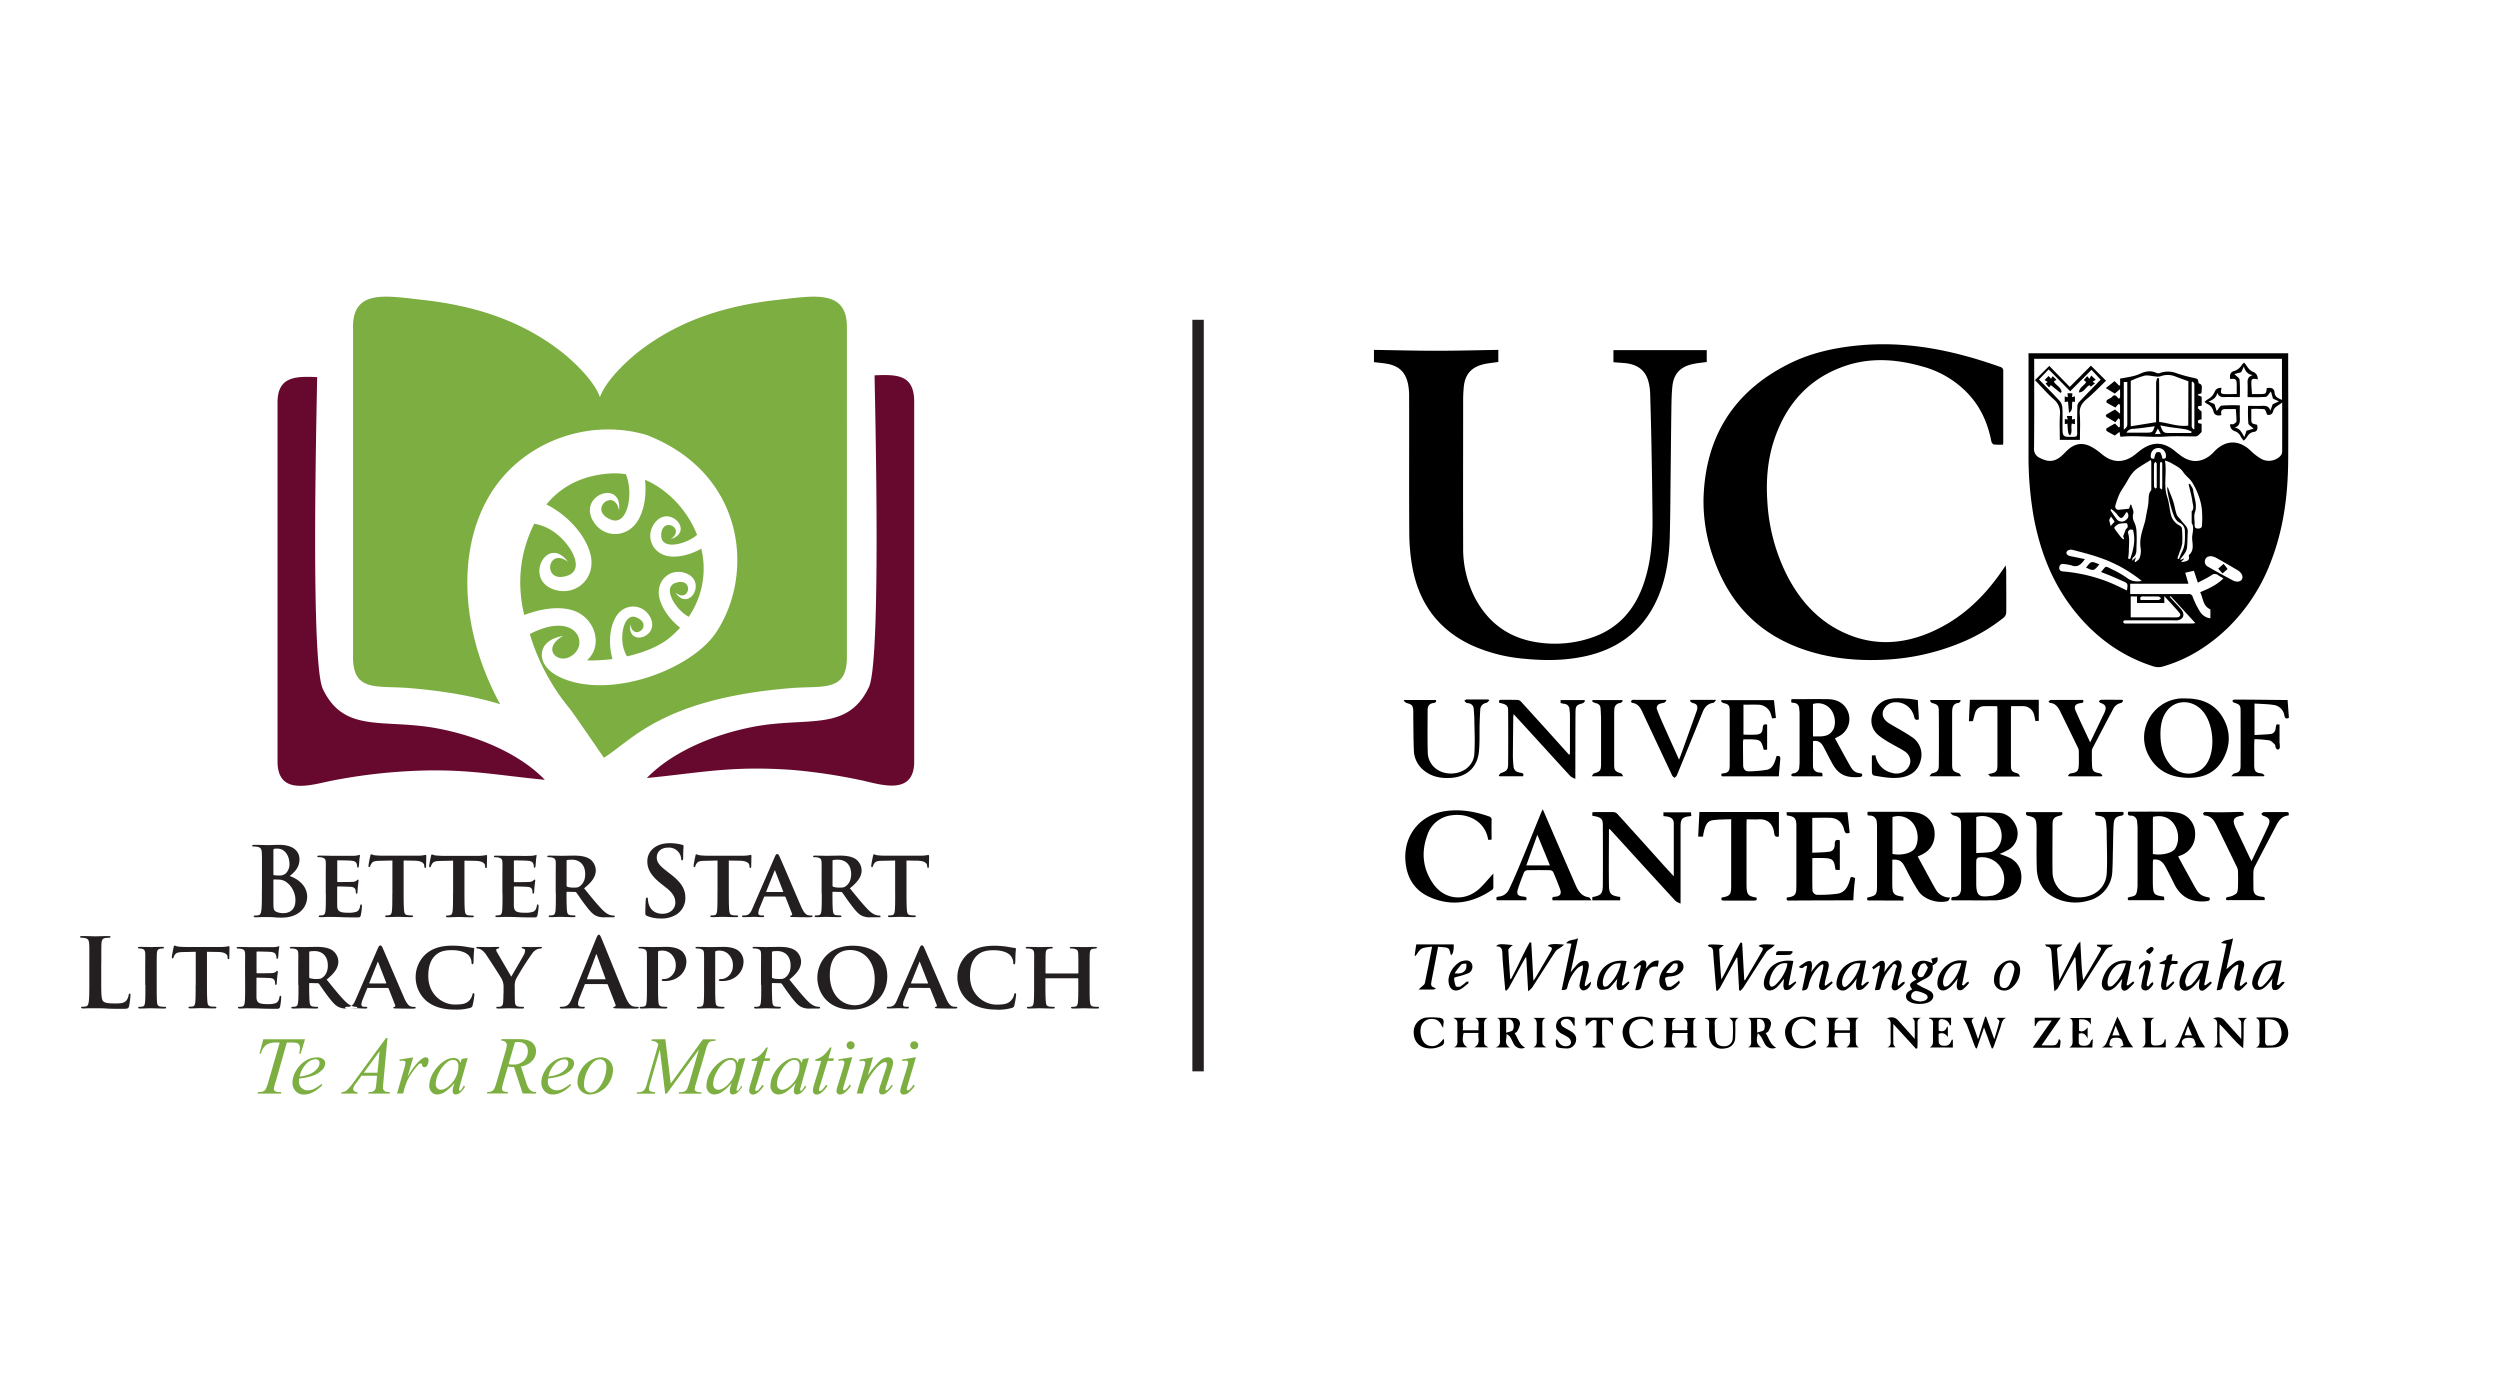 <svg xmlns="http://www.w3.org/2000/svg" xmlns:xlink="http://www.w3.org/1999/xlink" viewBox="0 0 1190.55 662.48"><defs><style>.cls-1{fill:none;clip-rule:evenodd;}.cls-2{clip-path:url(#clip-path);}.cls-3,.cls-5{fill:#231f20;}.cls-4{fill:#7cae41;}.cls-4,.cls-5,.cls-6{fill-rule:evenodd;}.cls-6{fill:#67092f;}</style><clipPath id="clip-path"><polygon class="cls-1" points="569.24 77.08 1177.27 77.08 1154.27 585.4 546.24 585.4 569.24 77.08"/></clipPath></defs><title>Better Start Logos - All of them</title><g id="Combined_Logo_Colour" data-name="Combined Logo Colour"><g id="UC_Logo" data-name="UC Logo"><g class="cls-2"><path d="M966,168.24h123.68v2c0,16.43.11,32.86,0,49.29-.14,16.61-2.28,32.9-8.44,48.48a86.77,86.77,0,0,1-20.42,31.09c-9,8.61-19.27,15.11-31.35,18.45a7.84,7.84,0,0,1-4.3-.31c-14.51-4.7-26.42-13.22-36.12-24.9-11.25-13.54-17.47-29.33-20.62-46.48a168.05,168.05,0,0,1-2.4-30.21q0-22.68,0-45.34Zm120.83,23.4c-1.73,1.5-3.75,2-4.36,4.33a2.07,2.07,0,0,1-2.88,1.44c-.33-1-.74-2.44-1.36-2.54a41.28,41.28,0,0,0-6.12-.11v4c0,2.92,0,2.92,2.73,3.51.44,1.54.29,3.18-1.45,3.41-2,.26-2.77,1.52-3.67,2.89a11.79,11.79,0,0,1-1.19,1.28,12,12,0,0,1-1.38-1.79,4.75,4.75,0,0,0-3-2.76,3.05,3.05,0,0,1-2.08-3.31c.6,0,1.22.17,1.64-.05s1.35-.87,1.36-1.34c0-1.89-.18-3.78-.32-5.79h-4.6c-2.2,0-2.69.63-2.24,2.84-1.87.56-3.4.05-3.82-1.73a5.11,5.11,0,0,0-2.86-3.51,15.09,15.09,0,0,1-1.4-1,11.34,11.34,0,0,1,1.33-1.13,7.19,7.19,0,0,0,3.53-3.75,2.9,2.9,0,0,1,3.21-1.78c0,1.14-1,2.69,1,2.88s4,0,6.27,0v-4.46c0-2.55-.5-3-3.09-2.66-.38-1.72,0-3.32,1.76-3.79a6.71,6.71,0,0,0,3.87-3.11,6.13,6.13,0,0,1,1-.91c.29.35.55.61.75.9,1,1.5,1.89,2.91,3.76,3.6a3.34,3.34,0,0,1,1.92,3.5c-2.68-.66-3.07-.36-3,2.29.06,1.49.19,3,.31,4.67h3.79c2.81,0,3-.14,3.21-2.8,2.17-.46,3.59.12,3.73,2,.17,2.36,1.84,2.75,3.54,3.6V170.87h-118V173c0,13.43.07,26.87-.07,40.3a4.6,4.6,0,0,0,2.77,4.77c4.2,2.2,7.27,1.92,10.77-1.35.78-.73,1.51-1.54,2.3-2.27,3.58-3.36,7.36-3.93,11.63-1.57a28,28,0,0,1,4.67,3.27c4.69,4,9.69,4.52,14.81,1.19a33.91,33.91,0,0,0,2.68-2.1c5.82-4.72,11-5.31,16.77-1,1,.79,2,1.65,3.09,2.45,4.65,3.58,9.32,3.8,13.88.58a17.68,17.68,0,0,0,2.51-2.31c5.41-5.58,11.8-5.62,17.36-.23a26.15,26.15,0,0,0,5.12,3.88,7.66,7.66,0,0,0,8.79-1.3,3.19,3.19,0,0,0,1-2C1086.85,207.59,1086.82,199.8,1086.82,191.64ZM1031,219.31c1,6.07-.83,11.74,1.06,17.35.93,2.73,1.07,5.71,1.8,8.52a7.86,7.86,0,0,0,3.93,5c.52.29,1.22.86,1.26,1.34a51.89,51.89,0,0,1,.18,7.16,15.63,15.63,0,0,1-1.13,3.83c-.37,1.15-.8,2.28-1.2,3.42l.72.29c.45-1,.82-2.12,1.36-3.11,1.76-3.22,1.57-6.69,1.51-10.17a4.25,4.25,0,0,0-2.36-3.94c-2.36-1.17-2.94-3.52-3.67-5.55a75.22,75.22,0,0,1-2.25-9.37,14.14,14.14,0,0,1-.13-2.17,2.91,2.91,0,0,1,.74,1.29c.74,2,1.59,3.89,2.21,5.89s.87,4.1,1.58,6c.36,1,1.44,1.74,2.06,2.67,1.2,1.8,3.37,3,3.19,5.63-.16,2.33-.12,4.68-.32,7a6.94,6.94,0,0,1-.92,2.83,30.51,30.51,0,0,1-2.38,3.11l.29.29,1.42-.66.12.21-1.45,1.54c3.59-.41,4.16-1,3.72-3.35,2.62-2.13,1.78-5.08,1.61-7.67s1.26-5.4-.23-7.57V243.5c1.32-1.14.57-3.07.34-4.74-.38-2.75-1.19-5.45-1.81-8.17l.61-.22c.54,1,1.45,2,1.57,3.06.39,3.53,2.13,6.89.81,10.67-.61,1.75,0,3.89-.12,5.85,0,1,.16,1.58,1.23,1.72s2.16-.12,2.24-1.22a45.81,45.81,0,0,0,0-7.68,26.74,26.74,0,0,0-1.49-6.48,32.63,32.63,0,0,0-3.19-6.66c-1.12-1.73-3-3-4.14-4.7-1.51-2.34-3.91-3.24-6.06-4.57A17.91,17.91,0,0,0,1031,219.31Zm-16.43,21,.35,0c.37,1.43,1.33,3,1,4.24a5.25,5.25,0,0,0,.41,4,12.11,12.11,0,0,1,1.07,3.83,61.18,61.18,0,0,1,.05,7.54c-.09,2,.29,4.16-1.69,5.63-.25.18-.25.69-.53,1.53l2-1.68c-.34.93-.53,1.43-.72,1.93l.45.4c.66-.64,1.65-1.16,1.91-1.93a9.44,9.44,0,0,0,.61-4.42c-.87-4.61.8-8.72,2-12.94.28-1,.38-2,.57-3,.37-2.07.9-4.13,1.08-6.22s-.11-4,1.24-5.69c.16-.2.12-.58.12-.88q0-6.28,0-12.58a3.83,3.83,0,0,0-.29-1c-2.3,1.45-4.54,2.72-6.61,4.21a13.15,13.15,0,0,0-2.82,3c-.91,1.23-1.59,2.63-2.39,3.94-1.06,1.75-2.28,3.42-3.16,5.26a44.3,44.3,0,0,0-1.83,5.23,1.58,1.58,0,0,0,1.46,2.07c1.67-.15,3.33-.34,5.09-.53C1014.07,241.79,1014.29,241.07,1014.52,240.35Zm30.22,31.51-4.15.91,1.53,5.24h-27.73v4.93h2.07c8.58,0,17.15,0,25.73,0a1.8,1.8,0,0,1,2,1.43,39.49,39.49,0,0,0,3.3,6.72,6.79,6.79,0,0,0,5.09,3.41v-4.26c-3.69-1.64-3.37-5.34-4.87-8.18,4.14-1.74,7.93-3.45,11.08-6.56-.93-.56-1.73-1-2.44-1.48a2.52,2.52,0,0,0-3.33,0c-2,1.3-4.13,2.29-6.41,3.51Zm28-93.21c-2.27-.28-3.5-1.64-4.21-4.05l-1.29,2.71-3.24.87c1,1,2.37,1.79,2.48,2.71a70.15,70.15,0,0,1,.11,8.25c-2.5,0-4.82-.08-7.13,0-1.63.08-2.93-.2-3.61-2.11-.32,2.35-2,3.34-4.15,4.27l2.81,1.13,1.08,3.36c.89-1,1.55-2.5,2.37-2.6a82,82,0,0,1,8.65-.11c0,2.17-.08,4.08,0,6s0,3.84-2.55,4.63c2.66.24,3.42,2.36,4.7,4.46.48-1.41.79-2.33,1-3l3.4-1c-1-1-2.42-1.7-2.51-2.54a76.25,76.25,0,0,1-.11-8.31c2.32,0,4.41.08,6.49,0,1.82-.09,3.39,0,4.13,2.27l1.08-3.05,3-1.36-2.86-1.29c-.34-1.25-.65-2.38-1-3.44-.93,1-1.59,2.49-2.41,2.58a82.54,82.54,0,0,1-8.68.11c0-2.37.11-4.52,0-6.66C1070.22,180.58,1070.68,179.26,1072.77,178.65Zm-52.9,98a65.8,65.8,0,0,0-18.54-10.54c-4.74-1.75-9.69-3-14.57-4.27a2.79,2.79,0,0,0-2.34.62c-.89,1-.08,2.11,1.51,2.43,2.24.44,4.47.91,6.94,1.42-1.79,2.42-3.35,4.13-6.33,3a17,17,0,0,0-3.88-.66,1.61,1.61,0,0,0-2,1.52c-.13,1.21.35,1.85,1.7,2a75.77,75.77,0,0,1,22.73,5.45c2.63,1.09,5.17,2.4,7.77,3.61.52-3.38.52-3.38-2.34-4.62-1.75-.76-3.49-1.55-5.25-2.29-1.55-.65-3.12-1.24-4.75-1.89,2.69-3,1.64-3.05,5.33-1.22a48.25,48.25,0,0,1,7,4C1014.91,276.81,1017.09,277.11,1019.87,276.7Zm-5.2,7.4V294h18.21c1.26,0,2.52.06,3.78,0,1.47-.1,2.11-1.09,1.22-2.14-2.19-2.61-4.57-5.06-7.22-8v3.29h-13v-3.1Zm38.62-19.16c-1.89,0-2.83.52-3.22,1.87a2.65,2.65,0,0,0,1.42,3.18q5.9,3.39,11.92,6.54c1.81.94,3.6.57,4.2-.54.72-1.31,0-3-1.79-4.2-.2-.13-.4-.27-.61-.38-3.41-2-6.81-4-10.25-5.9A7.53,7.53,0,0,0,1053.29,264.94Zm-19.66,19-.42.37,1.85,2c1.29,1.42,2.68,2.75,3.84,4.27,1.79,2.34.68,4.68-2.26,4.94a13.8,13.8,0,0,1-1.44,0h-22.12a5.66,5.66,0,0,0-1.43.05.92.92,0,0,0-.56.68,1,1,0,0,0,.56.71,2.65,2.65,0,0,0,1.06.06H1044c.42,0,.84-.11,1.5-.19Zm-20.2-17.8,1,.13c1.57-4.49,2.65-9,1.32-13.89-.58,0-1.21-.25-1.6,0s-.93,1-.82,1.29c1,3,.41,6,.45,8.93A33.3,33.3,0,0,1,1013.43,266.15Zm-2.32-9.25.43-.39-.49-1,.94-2.4c.15-.38.2-.9.48-1.1,1.19-.85.79-1.8.37-2.76a18.56,18.56,0,0,0-3.72.31,6.5,6.5,0,0,0-2.19,1.6c-.11.1,0,.63.17.86.74,1.06,1.5,2.11,2.31,3.11C1009.93,255.74,1010.54,256.3,1011.11,256.9Zm18.68-38.39c1.4.17,1.86-.27,1.61-2a3.6,3.6,0,0,0-3.65-3.05,3.55,3.55,0,0,0-3.51,3.2c-.16,1.67.22,2,1.64,1.86a9,9,0,0,1,.91-2.88,2.11,2.11,0,0,1,2,0A9.4,9.4,0,0,1,1029.79,218.51Zm-16.89,25.34a5.19,5.19,0,0,0-.73.8c-1.64,2.79-2.32,2.78-4.18.17a15.46,15.46,0,0,0-2.58-2.3l-.41.45a46,46,0,0,0,3.23,4.66,3.09,3.09,0,0,0,4.37-.09A2.42,2.42,0,0,0,1012.9,243.85Zm13.67-11.12.5-.41c0-3.77,0-7.54,0-11.31,0-.36-.4-.7-.61-1-.24.32-.68.64-.69,1q-.08,5.38,0,10.79C1025.76,232.06,1026.28,232.39,1026.57,232.73Zm-7.14,53.09c2.89,0,5.7,0,8.51,0,.41,0,.8-.55,1.2-.85-.42-.28-.83-.78-1.26-.79-2.45-.08-4.92,0-7.37-.06C1019.3,284.05,1019,284.54,1019.43,285.82Zm9.12-53.3,1,.75a11.2,11.2,0,0,0,.14-1.27c0-3.78,0-7.56,0-11.33,0-.24-.37-.47-.57-.71-.18.25-.51.5-.51.75C1028.54,224.65,1028.55,228.58,1028.55,232.52Zm-21.55,16-1.71-2.44-.89,1.65.71,2.88Z"/><path d="M953.9,211.74a31.72,31.72,0,0,1-4.39-.07c-.48-.07-1.09-.94-1.2-1.52-1.66-8.52-5-16.17-11-22.59a46.64,46.64,0,0,0-21.89-13.05c-12.46-3.54-25-4.43-37.43,0-16.31,5.79-26.86,17.42-32.6,33.52-3.57,10-4.47,20.38-3.73,31a88.82,88.82,0,0,0,9.4,35.07c5.65,10.94,13.35,20,24.38,25.86,14,7.38,28.3,7.56,42.78,1.63,15-6.15,26.32-16.73,35.35-30,.43-.63.85-1.26,1.57-2.35.12,1.26.25,2,.26,2.72,0,6.66.09,13.32,0,20a3.54,3.54,0,0,1-1.34,2.27,82.28,82.28,0,0,1-20.36,11.89,107.82,107.82,0,0,1-35.32,8c-14.07.78-27.86-.54-41.16-5.44-20.49-7.55-33.86-22-41.06-42.44a79.53,79.53,0,0,1-4.9-29.05c.91-29.26,14.37-50.77,40.66-63.92,10.27-5.14,21.32-7.61,32.72-8.73,23.49-2.33,45.91,2.35,67.87,10.18a1.84,1.84,0,0,1,1.48,2c0,11.34,0,22.68,0,34C954,211,953.93,211.18,953.9,211.74Z"/><path d="M768.35,172.5v-5.75h44.44v5.64c-2.31.34-4.7.51-7,1.06-5.87,1.41-8.8,4.74-9.39,10.75-.33,3.39-.4,6.82-.45,10.23-.16,11.09-.24,22.18-.38,33.27-.1,9.29-.14,18.58-.39,27.87s-1.53,18.59-5,27.37c-6.44,16.18-18.37,25.85-35.25,29.57-9.63,2.12-19.36,2.16-29.13,1.19a76.54,76.54,0,0,1-24.72-6.31c-16-7.38-25.27-20-28.46-37.16A92.87,92.87,0,0,1,671.13,254c-.16-21.89,0-43.79-.08-65.69a28.26,28.26,0,0,0-.5-5.35c-1.17-5.71-4.34-8.74-10.07-9.73-2-.35-4-.51-6.17-.77v-5.84c9.87.15,19.73.42,29.59.42s19.65-.26,29.63-.42v5.76c-2.39.36-4.83.55-7.19,1.13-5.8,1.43-8.71,4.91-9.27,10.87-.19,2-.28,3.94-.29,5.91,0,23.46-.08,46.91,0,70.37a51.19,51.19,0,0,0,5.55,23.88c6.46,12.33,16.6,19.54,30.35,21.44a54.18,54.18,0,0,0,26.52-2.76c11.95-4.42,19.35-13.2,23.46-25,3.57-10.27,4.4-20.92,4.3-31.68q-.15-15.83-.45-31.65-.25-13.83-.68-27.67a24.94,24.94,0,0,0-.81-5.49c-1.42-5.49-5.42-8.42-11.83-8.86Z"/><path d="M1013.54,386.54c5.4,0,10.73-.05,16.06,0a35.89,35.89,0,0,1,7.64.52,10,10,0,0,1,8.12,10.07,10.42,10.42,0,0,1-7.46,10.45,3.74,3.74,0,0,0-.62.34c2.73,5,5.41,9.94,8.18,14.86,1.82,3.22,3,4,6.75,4.66.37,1.12,0,1.55-1.21,1.7-7.19.84-12.49-1.75-15.69-8.37-1.28-2.64-2.62-5.25-4-7.85-1.21-2.31-2.83-4-6-3.56,0,.51-.08,1.08-.08,1.65,0,3.36-.06,6.72,0,10.08.15,4.88.48,5.2,5.33,5.92l.12,1.69h-17.19c-.4-.89-.3-1.35.92-1.56,2.64-.47,3-.93,3.39-3.61a16.17,16.17,0,0,0,.15-2q0-13.66,0-27.35c0-1-.14-1.9-.23-2.86a2.87,2.87,0,0,0-3-2.89C1013.52,388.43,1013.06,388,1013.54,386.54Zm11.7,20.16c4,.74,9.1-.28,10.6-2.59,2-3.05,1.92-8-.43-11.52-2.2-3.3-5.81-4.59-10.11-3.58,0,.39-.06.81-.06,1.22Z"/><path d="M889.39,386.61c4.53,0,9.07,0,13.62,0,3.15,0,6.38-.22,9.45.32,5.2.91,8.49,4.67,8.82,9.25.38,5.49-2.23,9.46-7.52,11.45a2.6,2.6,0,0,0-.5.27q3.47,6.39,6.92,12.74c.55,1,1.13,2,1.72,3a7.54,7.54,0,0,0,6.86,3.78c-.51.76-.74,1.53-1.17,1.66-4.53,1.36-11.1-.63-13.8-4.43a91.26,91.26,0,0,1-4.77-8.2c-.85-1.52-1.57-3.1-2.43-4.61-1.13-2-2.92-2.7-5.43-2.43v2.44c0,3.35-.06,6.71,0,10.07.1,3.71.82,4.45,4.45,5l.84.13v1.79H898c-2.52,0-5-.05-7.55,0-1.24.05-1.52-.36-1.13-1.43,4.15-.85,4.55-1.33,4.56-5.61q0-14,0-28.07a16.48,16.48,0,0,0-.15-2.33,3.14,3.14,0,0,0-3.24-3C889.23,388.35,889.24,388.29,889.39,386.61Zm11.84,20.05c3.84.83,9-.15,10.64-2.62,2-3.12,1.84-8.34-.73-11.83a8.9,8.9,0,0,0-9.91-3.12Z"/><path d="M928.66,387c8.14,0,15.57-.21,23,.08,3.64.15,6.47,2.29,8.14,5.68a9,9,0,0,1-3.33,11.91,39,39,0,0,1-4.21,2,34,34,0,0,1,5.24,2.06c3.9,2.27,5.47,5.87,5.06,10.31-.46,5-3.56,7.63-8,9a15.25,15.25,0,0,1-4.05.71c-7,.07-14,0-21.1,0-.39-1-.1-1.62,1-1.63,2.63,0,3.5-1.92,3.5-4.09,0-10.19,0-20.38,0-30.57,0-2.72-.92-3.57-3.51-4.1C929.8,388.23,929.39,387.6,928.66,387Zm12.46,29v4.48c0,6,1.24,7.06,7.17,6.12.12,0,.25,0,.36,0,2.7-.63,4.66-2.06,5.38-4.87a10.55,10.55,0,0,0-11.86-13.36,1.67,1.67,0,0,0-1,1.21C941.06,411.7,941.12,413.86,941.12,416Zm0-9.75c2.4-.15,4.66-.13,6.87-.49a5.72,5.72,0,0,0,2.89-1.63c2.84-2.85,3.12-7.76.8-11.46a9.21,9.21,0,0,0-10.56-3.58Z"/><path d="M797.09,417.33c0-8.68,0-16.89,0-25.11,0-2-1.06-3-3.07-3.35-.58-.11-1.17-.14-1.86-.21v-1.81h13.12l.17,1.66a5,5,0,0,1-.76.21c-3.44.32-4.35,1.22-4.37,4.8,0,10.32,0,20.64,0,31v5.77a9.38,9.38,0,0,1-2.45-1.28q-12.48-13.55-24.87-27.19l-6.55-7.16a2.77,2.77,0,0,0-.24.71c0,8.64-.12,17.28,0,25.91,0,4.42.95,5.3,5.36,5.86v1.61H758.3v-1.53c4.18-.8,5-1.58,5-5.88.08-9.48.05-19,0-28.44,0-3.08-.84-3.73-5-4.42V386.9a1.92,1.92,0,0,1,.52-.16c3.18,0,6.36-.06,9.54,0a2.82,2.82,0,0,1,1.82.82q11.06,12.18,22,24.42C793.75,413.68,795.27,415.34,797.09,417.33Z"/><path d="M883.46,418.17c-.19,1.75-.42,3.52-.56,5.3s-.2,3.44-.31,5.3h-3.73q-13.14,0-26.27.09c-.85,0-2.11.37-1.66-1.44.45-.07.91-.12,1.36-.21,2.18-.43,3-1.27,3.11-3.5.09-1.68.07-3.36.07-5,0-8.45,0-16.91,0-25.36,0-3.7-.85-4.6-4.55-5l-.13-1.57h29c.36,3.3.71,6.55,1.06,9.83-1.42.49-2.18.39-2.61-1.41-.79-3.29-2.89-5.54-6.49-5.72-2.85-.14-5.72,0-8.71,0V406.1c2.77-.15,5.46-.14,8.1-.5,1.86-.25,2.64-1.79,2.61-3.58s.59-2.37,2.41-1.85v14.1h-2c-.09-.44-.22-.89-.28-1.35-.44-3.17-1.3-4.05-4.44-4.25-1.74-.11-3.48-.05-5.22-.06-.41,0-.83,0-1.15.06,0,5.13-.08,10.2.05,15.26a2.45,2.45,0,0,0,2.68,2.2,61,61,0,0,0,9.27-.53c3.43-.56,4.94-3.29,5.82-6.39C881.41,417.32,881.4,417.32,883.46,418.17Z"/><path d="M873.84,351.61c2.42,4.41,4.75,8.78,7.2,13.07,1.53,2.7,2.72,3.39,5.56,3.7.54,1,.09,1.58-1,1.65-5.33.38-9.52-.39-12.66-5.82-1.61-2.79-3-5.7-4.54-8.55-1-1.94-2.48-3.19-5-2.75,0,4-.08,8,0,12,.06,1.87,1.27,2.86,3.17,3,1.35.1,1.34.14,1.33,1.8h-5.68c-2.76,0-5.52,0-8.28,0-.36,0-.72-.38-1.08-.58.33-.3.63-.81,1-.85a3,3,0,0,0,3-3.13c0-.6.14-1.19.14-1.79q0-11.86,0-23.74c0-.77-.14-1.54-.2-2.32a2.61,2.61,0,0,0-2.67-2.58c-1.24-.13-1.23-.19-1-1.77,5.69,0,11.43-.08,17.17,0,3.83.07,7.21,1.29,9.21,4.87a9.31,9.31,0,0,1-4.71,13.25C874.56,351.28,874.2,351.45,873.84,351.61Zm-10.4-.89c3.63-.12,7.31.58,9.49-3.12,1.57-2.65,1-7.25-1.11-9.81a7.79,7.79,0,0,0-8.45-2.52c0,4.76,0,9.55,0,14.34C863.37,349.9,863.41,350.19,863.44,350.72Z"/><path d="M1041.08,332.61c7.35,0,13.57,2.51,17.42,9s3.77,13.3.24,19.85c-3.34,6.18-9,8.9-15.89,8.95-8.41.06-15.48-2.85-19.61-10.57-6.4-12,1.94-26.45,15.5-27.26C1039.52,332.57,1040.3,332.61,1041.08,332.61Zm-12.24,17.11c0,5.2,1.09,10.08,4.45,14.23,4.9,6.06,13.54,5.92,17.6-.27,4.42-6.74,3.23-19.7-2.35-25.53-4.94-5.17-12.71-5-16.73.51C1029.42,341.93,1028.84,345.77,1028.84,349.72Z"/><path d="M711.16,416c0,2.48,0,4.61,0,6.73a1.64,1.64,0,0,1-.71,1.11c-9.37,6.34-19.39,8-29.86,3.26-7.56-3.46-11-9.9-11.35-18.11-.45-11.9,7.57-21.2,19.4-22.77,7.07-.94,13.81.24,20.43,2.57a1.6,1.6,0,0,1,1.26,1.82c-.08,3,0,6.08,0,9.21l-1.41.17c-.13-.16-.26-.24-.27-.34-1.34-8.14-9.11-12.59-17.41-11.38a13.75,13.75,0,0,0-11.55,9.51c-2.92,8-2.17,15.7,2.59,22.76,5.41,8,15.22,9.13,22.35,2.56C706.79,421.05,708.71,418.66,711.16,416Z"/><path d="M997.8,386.67h13.31c.39,1,.27,1.6-1,1.81-2.33.38-3.3,1.22-3.5,3.63-.3,3.69-.26,7.41-.36,11.12-.1,3.89-.1,7.79-.32,11.67a14.86,14.86,0,0,1-11.39,14,22,22,0,0,1-15.58-1.17c-5.94-2.8-8.8-7.77-9-14.17-.21-5.93-.06-11.87-.08-17.81,0-.9,0-1.8-.07-2.69-.2-3.1-.77-3.88-3.8-4.5-1.17-.24-1.38-.71-1.1-1.81H982c.45,1.13-.08,1.51-1.09,1.72-2.66.55-3.43,1.41-3.45,4.16,0,7.49-.12,15,0,22.47a12.2,12.2,0,0,0,12.07,12.24c7.53.22,13.34-4.34,13.74-11.46.36-6.44,0-12.92,0-19.38,0-1.31-.13-2.63-.24-3.94-.25-3-1-3.74-3.92-4.09C997.76,388.29,997.76,388.29,997.8,386.67Z"/><path d="M836.45,427.44c.35.94.18,1.44-1,1.43q-7.29,0-14.58,0c-1.17,0-1.31-.51-1-1.43,4-.69,4.55-1.31,4.55-5.41v-31.9c-3,.14-6,.05-8.9.48-2.64.39-3.4,2.75-4,5-.24.91-.36,1.85-.54,2.81h-2.28l.59-11.73h37.86v11.63c-1.34.43-2.08.09-2.26-1.68-.41-4.17-3.2-6.74-7.13-6.46-1.9.13-3.82,0-5.95,0,0,.72-.08,1.35-.08,2v29.34c0,.18,0,.36,0,.54C831.87,426.08,832.49,426.8,836.45,427.44Z"/><path d="M726.81,428.74h-14c-.33-.94-.43-1.65.86-1.76a5.84,5.84,0,0,0,4.94-3.43c1.93-4,3.7-8.14,5.41-12.27,3.33-8,6.58-16.14,9.87-24.21.2-.49.46-1,.81-1.68,1.93,4.46,3.76,8.71,5.61,13q5,11.58,10.05,23.16c1.24,2.84,2.83,5.3,6.28,5.77.37.05.65.72,1.27,1.45H739.4c-.33-1-.33-1.64,1.06-1.73,2.53-.17,3.31-1.34,2.44-3.73-1-2.69-2.06-5.35-3.22-8a1.89,1.89,0,0,0-1.43-.89q-5.49-.12-11,0a2,2,0,0,0-1.48,1c-1,2.54-2,5.13-2.84,7.73s-.26,3.55,2.47,3.81C726.52,427.08,727.37,427.26,726.81,428.74Zm.05-16.62h11.25l-6-14.58C730.29,402.61,728.6,407.3,726.86,412.12Z"/><path d="M1068.37,388.36c-4.91.59-5.61,1.93-3.48,6.38s4.34,9.17,6.51,13.75c.23.48.48.94.84,1.62,2.71-5.7,5.39-11.15,7.9-16.68,1.28-2.82.59-4-2.31-4.93-.38-.12-.65-.62-1-.94.42-.28.83-.79,1.25-.8,3.54-.07,7.08,0,10.62-.06,1.19,0,1.5.46,1.15,1.65-3,.21-4.54,2.23-5.81,4.65-3.43,6.56-6.88,13.12-10.27,19.71a6,6,0,0,0-.65,2.53c-.07,2.58,0,5.16,0,7.74s.92,3.55,3.56,4c.82.15,2.32-.18,1.72,1.69h-18.14c-.45-1-.12-1.33,1-1.56a7.85,7.85,0,0,0,3.74-1.63c.68-.64.72-2.1.76-3.21.1-2.52.07-5,0-7.56a4.83,4.83,0,0,0-.53-1.86q-4.77-9.84-9.58-19.64c-1.22-2.48-2.65-4.74-5.88-4.86-.24,0-.47-.64-.7-1,.35-.23.69-.66,1-.66,2,0,4,.15,5.92.14,3.66,0,7.31-.09,11-.19C1068.26,386.66,1068.79,387,1068.37,388.36Z"/><path d="M725.31,369.68H714.09l-.38-.38c.4-.42.72-1.05,1.21-1.21,2.54-.84,3.26-1.53,3.28-4.19q.1-12.76,0-25.54c0-2.35-.88-3-4.19-3.66-.36-1-.11-1.45,1-1.44,2.57,0,5.15,0,7.72.05a2.58,2.58,0,0,1,1.62.83Q735.74,346.65,747,359.2c.07.08.2.11.46.24a7.12,7.12,0,0,0,.18-1.13q0-9.09,0-18.17c0-.71-.18-1.42-.21-2.14a2.7,2.7,0,0,0-2.64-2.84c-.53-.07-1-.23-1.61-.35v-1.42h11.35l.33.43c-.38.38-.7,1-1.14,1.09-2.93.79-3.41,1.22-3.43,4.31-.07,9.65-.06,19.3-.08,28.95v2.76a10.3,10.3,0,0,1-2.4-1.33c-6.69-7.27-13.32-14.59-20-21.9-2.25-2.46-4.51-4.92-7-7.62-.08.63-.16.95-.16,1.27-.07,6.17-.15,12.34-.18,18.51,0,1.55.11,3.11.24,4.66.19,2.19,1,3,3.16,3.44C724.83,368.12,725.87,368.16,725.31,369.68Z"/><path d="M819.89,368.38c3.15-.29,3.81-.89,3.83-4,0-8.69,0-17.39,0-26.09,0-2.36-.66-3-3-3.48-.44-.1-.8-.59-1.2-.9l.28-.49h25c.31,2.79.61,5.57.93,8.52l-1.84.14c-.17-.63-.3-1.14-.46-1.65a6.35,6.35,0,0,0-6.16-4.84c-2.27-.08-4.55,0-7,0v14.23a58.27,58.27,0,0,0,6.2,0c2.17-.22,2.83-1,3-3.3.11-1.36.65-1.83,2.07-1.44V357l-1.6.09c-1.22-4.6-1.58-4.89-6.36-5-1.07,0-2.14,0-3.34,0a12.18,12.18,0,0,0-.19,1.44c0,3.6.05,7.2.07,10.8,0,1.77.87,3,2.63,3a57.48,57.48,0,0,0,8.69-.75c1.94-.35,3.05-2,3.73-3.83.34-.88.58-1.8.86-2.7,1.41-.24,1.92.24,1.77,1.64-.28,2.61-.46,5.24-.69,8h-6.37l-19.62,0C820.38,369.77,819.39,369.93,819.89,368.38Z"/><path d="M891.43,359.78l1.68-.13A10.2,10.2,0,0,0,900.8,368a7.08,7.08,0,0,0,6.2-.78c3.58-2.44,3.68-7,.07-9.4-2.18-1.45-4.58-2.57-6.83-3.92a42.84,42.84,0,0,1-5.53-3.63c-7.13-5.93-2.09-15.22,3.63-17,3.48-1.09,7-.76,10.51-.51,1.47.11,2.93.42,4.45.65.18,3.13.35,6.16.52,9.16-1.61.64-2-.11-2.31-1.35a8.73,8.73,0,0,0-9-6.78,6.16,6.16,0,0,0-5.74,4.12c-.64,2.21.24,4.22,2.77,5.84,2.07,1.31,4.24,2.45,6.34,3.7,1.49.89,3,1.78,4.4,2.76A10,10,0,0,1,914.7,362c-1.1,4.55-4.11,7.19-8.61,8.1s-9.17,0-13.71-.77a1.62,1.62,0,0,1-.91-1.24C891.38,365.39,891.43,362.7,891.43,359.78Z"/><path d="M709.21,333.59c-.47.4-.88,1-1.41,1.16a3.28,3.28,0,0,0-2.87,3.2q-.21,3.32-.3,6.63c-.12,4.49.11,9-.35,13.46-.77,7.33-5.66,11.81-13,12.38-4.76.36-9.29-.35-13.17-3.51a12.54,12.54,0,0,1-4.79-9.45c-.24-5.45-.21-10.9-.29-16.35,0-.84,0-1.68,0-2.52-.12-2.6-.61-3.11-3.16-3.8-.53-.14-.94-.72-1.41-1.1l.31-.35h15c.42.89-.17,1.32-1.13,1.45-2,.26-2.78,1.46-2.78,3.32,0,6.77-.13,13.55.07,20.32.17,5.64,4.71,9.73,10.52,9.93,6.14.2,11.27-3.62,11.65-9.3.37-5.48.1-11,0-16.5,0-1.67-.19-3.34-.29-5s-1.18-2.51-2.78-2.74c-.24,0-.54,0-.7-.11a10.44,10.44,0,0,1-1-1c.36-.21.71-.61,1.07-.62,3.46,0,6.92,0,10.39,0Z"/><path d="M951.11,336.3c-2.2,0-4.18-.06-6.15,0a4.44,4.44,0,0,0-4.41,3.31c-.37,1.2-.63,2.43-1,3.79l-1.91.1c.15-3.44.3-6.75.46-10.23h32.81v10l-1.59.12c-.23-1.08-.38-2.07-.65-3a5.34,5.34,0,0,0-5.26-4.1c-1.84,0-3.69,0-5.66,0,0,.65-.1,1.17-.1,1.69q0,13,0,26.08c0,3.11.32,3.47,3.29,4.3.35.1.57.69,1.14,1.44-5.06,0-9.54,0-14,0-.36,0-.71-.59-1.32-1.15,4-.66,4.46-1.2,4.46-4.61q0-12.94,0-25.9C951.22,337.54,951.16,337,951.11,336.3Z"/><path d="M1011.09,333.76c-.32.35-.6.95-1,1a5.28,5.28,0,0,0-3.81,3c-3.3,6.16-6.53,12.36-9.76,18.56a3.37,3.37,0,0,0-.34,1.54c0,2,0,4.08.06,6.11.14,3.26.59,3.69,3.82,4.3.43.08.78.63,1.16,1l-.33.43H985.16l-.33-.42c.37-.32.72-.88,1.14-.94,3.26-.48,3.88-1.06,4-4.31.07-2.1,0-4.2,0-6.29a4,4,0,0,0-.36-1.55q-4.22-8.7-8.5-17.39c-1-2-2.23-3.85-4.83-4.06-.26,0-.49-.51-.73-.79.41-.22.81-.63,1.22-.63,4.38,0,8.75,0,13.13,0H992c.49,1.36-.27,1.4-1.21,1.53-2.46.32-3.28,1.46-2.32,3.69,2.13,4.91,4.47,9.72,6.91,15l5.75-12c.42-.87.89-1.71,1.23-2.6.88-2.34.31-3.42-2-4.17-.34-.11-.58-.54-.87-.82.33-.24.66-.69,1-.69,3.4-.06,6.81,0,10.22,0Z"/><path d="M1089.4,333.34c.22,3,.42,5.69.62,8.49-1.21.58-1.84.41-2.16-1.11a5.94,5.94,0,0,0-5-5c-3-.46-6-.47-9.22-.68v15c2.58-.16,5.13-.22,7.66-.49a2.67,2.67,0,0,0,2.37-2.56c.09-.64.26-1.28.41-2h1.48c0,2.72,0,5.4,0,8.08,0,.95.2,1.91.13,2.86,0,.39-.46,1-.76,1.06a1.53,1.53,0,0,1-1.11-.76c-.28-.49-.15-1.3-.51-1.67-.79-.8-1.7-1.81-2.7-2a58.46,58.46,0,0,0-7-.55c0,1-.11,1.83-.11,2.63,0,3.3,0,6.6,0,9.9.06,2.86.75,3.46,3.62,3.79.46.06.86.55,1.28.84l-.27.49h-15.56c.66-.66,1-1.24,1.37-1.33,2.39-.53,3.06-1.13,3.07-3.63q.06-13.21,0-26.44c0-2.38-.53-2.85-3.09-3.64-.35-.11-.61-.54-.91-.82.33-.22.67-.64,1-.64,7.79,0,15.58.12,23.37.19Z"/><path d="M793.65,333.56c-.33.35-.6.82-1,1-.64.29-1.4.3-2.06.56a2.07,2.07,0,0,0-1.45,2.83c.79,2.12,1.67,4.21,2.59,6.27,2.54,5.73,5.12,11.43,7.88,17.57.65-1.74,1.16-3.08,1.65-4.44q3.18-8.84,6.33-17.68a13.05,13.05,0,0,0,.57-1.7c.45-1.94-.12-2.73-2.06-3.19-.49-.12-.88-.59-1.32-.9l.28-.58h12.22c-.57.62-.91,1.34-1.34,1.4-2.79.38-4.2,2.11-5.19,4.58-4,10-8.11,20-12.21,30-.19.45-.72.77-1.09,1.16-.39-.38-.92-.69-1.13-1.15q-6.81-14.42-13.55-28.85c-1.2-2.55-2.14-5.31-5.55-5.74-.21,0-.57-.61-.5-.77a1.34,1.34,0,0,1,.84-.64,6.18,6.18,0,0,1,1.43,0h14.19Z"/><path d="M919.43,333.35h14l.35.42c-.38.35-.75,1-1.16,1-1.94.17-2.69,1.33-2.89,3.06a11.44,11.44,0,0,0-.09,1.43c0,8.16,0,16.31,0,24.46,0,3.19.33,3.54,3.32,4.57.36.12.55.72,1,1.37H918.79c.64-.68.93-1.27,1.34-1.38,2.46-.63,3.15-1.21,3.17-3.79q.11-12.94,0-25.89c0-2.63-.58-3.09-3.24-3.83-.4-.12-.68-.66-1-1Z"/><path d="M758.4,333.39h14.1l.34.4c-.4.34-.77.95-1.19,1a2.92,2.92,0,0,0-2.85,2.9,12.58,12.58,0,0,0-.1,1.62q0,12.22,0,24.45c0,3.17.33,3.54,3.32,4.55.36.13.55.72,1,1.37H758c.49-.65.71-1.26,1.08-1.37,2.93-.86,3.36-1.35,3.37-4.52q0-10.33,0-20.67c0-2-.1-4-.25-5.91-.11-1.47-1.07-2.15-2.48-2.4a5.48,5.48,0,0,1-1.55-.84Z"/><path d="M727.73,472.07c-.31-5.72-.59-10.85-.87-16l-.32-.15c-.45.78-.92,1.56-1.36,2.35-2.21,4-4.39,8.09-6.62,12.12a8.51,8.51,0,0,1-1.23,1.4l-.49-.24c-.23-2.6-.48-5.2-.69-7.8-.27-3.29-.6-6.57-.7-9.86-.07-2-.59-3.3-2.89-3.2.68-1.19,1.69-1.29,8-.6a5,5,0,0,0-1.07.71c-.46.49-1.2,1.1-1.18,1.62.21,4.55.56,9.09.87,13.63,0,.09.15.16.31.34,3.21-5.81,5.73-11.94,9-17.64l.73.17c.34,5.92.67,11.85,1,18.07a12.47,12.47,0,0,0,.93-1.22q3.54-6,7.05-12.09c1.31-2.27,1.24-2.45-1.13-3.17.47-.93,3-1.17,7.79-.65-.5.43-.77.69-1.07.91-1,.81-2.41,1.39-3.1,2.43-3.79,5.66-7.39,11.45-11.1,17.16A10.73,10.73,0,0,1,727.73,472.07Z"/><path d="M828.2,471.42q-.42-7.68-.82-15.37L827,456l-4.7,8.54c-1.09,2-2.14,4-3.28,6a7.8,7.8,0,0,1-1.27,1.37l-.44-.27q-.41-4.8-.8-9.6c-.23-2.92-.51-5.84-.67-8.77-.07-1.31-.44-2.2-1.87-2.4-.26,0-.49-.36-.73-.55.3-.18.6-.5.9-.51a41,41,0,0,1,6.83.33c-.33.25-.68.48-1,.75s-1.26.84-1.24,1.23c.22,4.77.56,9.52,1,14.31,3.34-5.77,5.84-11.93,9.19-17.62l.73.26,1,17.61.33.15c.61-1,1.23-2,1.83-3.05,1.94-3.29,3.89-6.58,5.8-9.9,1.37-2.4,1.33-2.43-1.15-3.31.63-.89,2.6-1.07,7.79-.64-.47.44-.72.72-1,1-1.08.86-2.47,1.5-3.2,2.6-3.75,5.61-7.33,11.35-11,17a9,9,0,0,1-1.43,1.4Z"/><path d="M988,455.92q-2.94,5.38-5.9,10.77c-.74,1.36-1.44,2.75-2.25,4.08-.27.43-.82.68-1.54,1.26-.33-4.24-.63-7.93-.9-11.62-.17-2.21-.27-4.42-.45-6.63-.11-1.47-.3-2.92-2.29-3-.22,0-.41-.49-.79-1h8.33c-.55.5-.82.94-1.17,1a1.55,1.55,0,0,0-1.41,1.91c.35,4.58.69,9.16,1.08,14.3,2.15-4.29,4.07-8.1,6-11.92.86-1.71,1.67-3.45,2.57-5.14a9.61,9.61,0,0,1,1.41-1.52c.19,3.57.34,6.53.51,9.5a81.22,81.22,0,0,0,.86,8.88c.8-1.34,1.61-2.68,2.4-4,1.78-3,3.57-6.08,5.33-9.14.71-1.24,1.55-2.59-.89-2.94-.13,0-.21-.46-.37-.85h7.78c-.42.4-.69.92-1,1-1.64.21-2.45,1.34-3.24,2.59q-5.29,8.31-10.62,16.61a22.72,22.72,0,0,1-1.55,1.88l-.65-.26q-.42-7.8-.85-15.59Z"/><path d="M920.37,458.8l-.68-2.23,2.89-.75c.63,2.09-.6,3.1-2.27,3.93.65,3.71-1.55,5.53-4.56,6.88a28.12,28.12,0,0,0-3.08,1.91c1.09.62,2.16,1.27,3.27,1.85a24.16,24.16,0,0,1,3.49,1.74c1.8,1.32,1.6,3.54-.27,4.77-2.39,1.57-7.64,1.6-10,0a2.76,2.76,0,0,1-.19-4.77,16.53,16.53,0,0,1,1.67-1c-1.72-2.21-1.41-2.89,2.06-4.69-2.5-1.94-2.89-3.9-1.26-6.38C913.34,457.21,916.24,456.69,920.37,458.8Zm-6,18.13a9,9,0,0,0,2.28-.44,2.52,2.52,0,0,0,1.36-1.42,1.85,1.85,0,0,0-.88-1.55A14.15,14.15,0,0,0,913,472a2.39,2.39,0,0,0-2.82,1.91c-.33,1.61.84,2.22,2.1,2.63A18,18,0,0,0,914.35,476.93Zm3.76-16.15c-.6-.88-.93-1.91-1.49-2a2.39,2.39,0,0,0-2.08.86,14.86,14.86,0,0,0-1.43,4.11,1.81,1.81,0,0,0,.89,1.54,2.1,2.1,0,0,0,1.92-.37A37.25,37.25,0,0,0,918.11,460.78Z"/><path d="M1067.15,469.6l2.51-2.07.59.66a20.85,20.85,0,0,1-3.15,3.15,1.84,1.84,0,0,1-3-1.82c.34-2.59,1.07-5.12,1.6-7.68.15-.72.19-1.46.29-2.19l-.43-.29a11,11,0,0,0-2.27,1.54c-2.28,2.49-4.27,5.23-4.79,8.66-.27,1.82-1.28,2-2.88,2,1.57-7.39,3.11-14.65,4.7-22.1l-2.57-.35c1.6-1.8,3.74-1.26,5.68-2.26-1.17,5.42-2.26,10.46-3.18,14.69,1-.79,2.4-2,3.88-3.14a5.2,5.2,0,0,1,1.72-.88c2-.53,3.22.56,2.79,2.59-.52,2.45-1.17,4.87-1.74,7.3-.14.62-.19,1.26-.28,1.89Z"/><path d="M743.69,471.49l4.66-22.1-2.51-.2c1.46-2,3.67-1.27,5.65-2.41-1.21,5.56-2.31,10.64-3.53,16.23,1.13-1.34,1.86-2.33,2.71-3.21a7.34,7.34,0,0,1,2.34-1.89,3.88,3.88,0,0,1,3-.06c.55.34.72,1.8.57,2.68-.42,2.4-1.1,4.76-1.66,7.14-.13.54-.18,1.1-.27,1.66l.49.33,2.49-2.15c.29,2.21-2.48,4.79-4.24,4a2.69,2.69,0,0,1-1.22-2.22c.34-2.4,1.05-4.75,1.53-7.14a13.73,13.73,0,0,0,.1-2.49,8.49,8.49,0,0,0-2.39,1.26,17.83,17.83,0,0,0-4.86,8.61C746.11,471.38,746.07,471.38,743.69,471.49Z"/><path d="M682,450.8c-1.88.33-3.69.27-5,1s-1.95,2.25-2.9,3.42l-.43-.2c.25-1.73.51-3.46.78-5.28H692.3c.11,3-.39,4.71-1.33,5.17-.41-1.14-.52-2.89-1.32-3.3-1.32-.69-3.08-.51-4.8-.72-.77,4-1.49,7.72-2.2,11.46-.32,1.64-.62,3.28-.95,4.92-.44,2.16-.16,2.59,2.18,3.41-.39.19-.77.54-1.16.55-2.22.05-4.43,0-7.16,0,.6-.55.9-.82,1.19-1.11.63-.62,1.64-1.17,1.8-1.9C679.75,462.61,680.79,456.93,682,450.8Z"/><path d="M873.55,490.66H881c-.46-2,1.21-4.31-2-6h6.2c-1.89.93-1.42,2.63-1.44,4.14,0,2.16,0,4.32,0,6.47,0,1.37-.12,2.73,1.5,3.53h-6c3-1.93,1.25-4.57,1.79-6.94h-7c-.91,2.91-.44,5.58,1.49,6.9h-6c1.68-.84,1.42-2.32,1.41-3.72,0-2.28,0-4.55,0-6.83,0-1.37.2-2.74-1.43-3.55h6.25C872.61,486.15,874.12,488.52,873.55,490.66Z"/><path d="M807.86,498.84h-6c3-1.89,1.23-4.53,1.86-6.89H796.6c-.87,3-.41,5.54,1.5,6.85h-6c1.6-.82,1.44-2.21,1.42-3.57,0-2.52,0-5,0-7.56,0-1.2,0-2.32-1.46-2.91h6.14c-3.05,1.39-1.44,3.78-2,5.84h7.37c-.51-1.87,1.2-4.19-1.89-5.84h6.13c-1.74.76-1.44,2.31-1.44,3.73,0,2.45,0,4.91,0,7.37,0,1.16-.08,2.37,1.8,2.47Z"/><path d="M948.52,499.28c-1.18-3.21-2.37-6.41-3.7-10l-3.41,10H941a13.63,13.63,0,0,1-.67-1.32c-1.22-3.29-2.37-6.62-3.66-9.89a27.35,27.35,0,0,0-1.93-3.38h5.57c-2.19.86-1.13,2.26-.66,3.58.75,2.06,1.47,4.13,2.34,6.62,1.21-3.85,2.29-7.26,3.36-10.67l.49-.05c1.23,3.42,2.47,6.84,3.89,10.75.92-3.11,1.78-5.79,2.44-8.53.1-.39-.79-1-1.34-1.7h4.6c-2.16.82-2.2,2.88-2.79,4.58-1,2.87-2,5.76-3,8.63a13.94,13.94,0,0,1-.63,1.36Z"/><path d="M692.42,498.76c1.85-.74,1.64-2.27,1.62-3.75,0-2.28,0-4.55,0-6.83s0-2.2-1.91-3.47h6.23c-2.92,1.34-1.17,3.84-1.81,5.91h7.6c-.48-2,1.17-4.43-1.7-5.88h6c-1.72.71-1.75,2.07-1.71,3.56.07,2.39,0,4.79,0,7.19,0,2.09,0,2.09,2.1,3.28h-6.8c3.4-1.81,1.52-4.52,2.06-6.87H697c-.85,3.58-.41,5.63,1.86,6.86Z"/><path d="M832.4,484.75c2.82,0,5.65-.13,8.45.05a2.76,2.76,0,0,1,2.56,2.82,9.46,9.46,0,0,1-1.29,3.53c-.18.36-.76.54-1.28.88,1.62,2.35,2.11,5.38,5,6.88a4.17,4.17,0,0,1-5.22-1.5c-.73-1.16-1.23-2.46-1.93-3.64a13.48,13.48,0,0,0-1.57-1.73c-.94,3.75-.54,5.53,1.66,6.72h-6.32c1.86-.81,1.44-2.45,1.45-3.92,0-2.15,0-4.31,0-6.47C833.87,487,834.16,485.49,832.4,484.75Zm4.38,7c1.29-.49,2.82-.6,3.3-1.37a4.54,4.54,0,0,0,0-3.46c-.46-1.32-1.74-1.87-3.32-1.56Z"/><path d="M712.9,484.74c2.81,0,5.64-.13,8.45.06a2.68,2.68,0,0,1,2.5,2.84,10.45,10.45,0,0,1-1.43,3.62c-.15.32-.66.46-1.13.76,1.63,2.36,2.11,5.41,5,6.86a4.1,4.1,0,0,1-5.1-1.26c-.75-1.13-1.21-2.46-1.92-3.62a4.48,4.48,0,0,0-1.87-1.56c.34,2.17-1.46,4.66,1.68,6.38h-6.78c2.53-1,2-2.77,2-4.33,0-2.28,0-4.56,0-6.84C714.34,486.45,714.39,485.32,712.9,484.74Zm4.37,7.09c1.29-.5,2.8-.62,3.24-1.37a4.71,4.71,0,0,0,.06-3.49c-.45-1.33-1.73-1.87-3.3-1.57Z"/><path d="M860.63,460c-1.71-.4-1.75,2.12-4,.47a31.15,31.15,0,0,1,3.22-2.27,3.73,3.73,0,0,1,2.44-.47c.36.09.6,1.3.62,2a22.38,22.38,0,0,1-.39,3.24,32.31,32.31,0,0,1,2.14-2.82,10.3,10.3,0,0,1,2.83-2.39,3.48,3.48,0,0,1,2.82.23c.49.29.69,1.58.54,2.34-.4,2.17-1.07,4.28-1.58,6.43a23.1,23.1,0,0,0-.33,2.38l.46.27,2.88-2.1.53.74a37.59,37.59,0,0,1-3.68,3.15,2.45,2.45,0,0,1-2.28,0,2.61,2.61,0,0,1-.57-2.19c.49-2.52,1.19-5,1.79-7.48.16-.67.21-1.36.31-2l-.41-.37a8.81,8.81,0,0,0-1.73,1.11,18,18,0,0,0-5,9c-.36,1.67-1.08,2.49-3.08,2.36Q859.42,465.71,860.63,460Z"/><path d="M1074.36,498.84c1.68-.73,1.73-2,1.69-3.49q-.12-3.59,0-7.19c0-1.46,0-2.75-1.77-3.4a5.17,5.17,0,0,1,1.06-.23q3.42,0,6.83,0c4.48,0,7,2.32,7.48,6.74a6.73,6.73,0,0,1-6.08,7.51A74.39,74.39,0,0,1,1074.36,498.84Zm6.51-1a4.74,4.74,0,0,0,4.7-2.25c1.42-2.46,1.12-5-.08-7.55-1.08-2.28-3.14-2.49-5.26-2.68-1.15-.11-1.59.31-1.56,1.51.07,2.93.09,5.86,0,8.79C1078.62,497.41,1079.24,498.18,1080.87,497.86Z"/><path d="M904.12,469.44c.63-.55,1.23-1.13,1.89-1.63a3.12,3.12,0,0,1,1-.31c0,.31.09.75-.08.91a18.45,18.45,0,0,1-3.51,2.95c-1.59.86-2.91-.31-2.51-2.09.61-2.73,1.38-5.43,2-8.16a1.12,1.12,0,1,0-1.83-1,19.73,19.73,0,0,0-5.28,9.4c-.5,2-.52,2-2.94,2,.81-3.87,1.62-7.71,2.43-11.55l-.47-.16-2.59,1.81-.72-.91a42.42,42.42,0,0,1,3.42-2.75,2.4,2.4,0,0,1,2-.27c.4.15.68,1.05.69,1.62a34.44,34.44,0,0,1-.29,3.63c.83-1.1,1.49-2.07,2.25-2.95a12.38,12.38,0,0,1,1.94-1.82c1.08-.8,2.46-1.22,3.44-.24a3.69,3.69,0,0,1,.57,2.85c-.38,2.16-1.09,4.26-1.6,6.4a12.46,12.46,0,0,0-.18,2Z"/><path d="M1084.29,469c1.88.52,1.83-2.27,3.77-1.17a27.33,27.33,0,0,1-3,3.18,3.08,3.08,0,0,1-2.46.37c-.42-.13-.7-1.27-.73-2a24.34,24.34,0,0,1,.37-3.43,30,30,0,0,1-2,2.5,10.81,10.81,0,0,1-2.93,2.55,4.26,4.26,0,0,1-3.47.09,4.06,4.06,0,0,1-1.3-3.25c.54-4.94,4.85-11.2,11.88-10.42.64.07,1.29,0,2.18,0C1085.81,461.45,1085.05,465.23,1084.29,469Zm-.43-10.34c-1.08.07-1.73,0-2.36.16a5.28,5.28,0,0,0-4,3,50.67,50.67,0,0,0-2.29,6,2.8,2.8,0,0,0,.55,2c.14.21,1.1.2,1.42-.05A18.55,18.55,0,0,0,1083.86,458.66Z"/><path d="M776,468a25.47,25.47,0,0,1-2.94,3,2.91,2.91,0,0,1-2.44.41c-.49-.21-.74-1.38-.79-2.15a18.3,18.3,0,0,1,.4-3.13c-1.15,1.38-2,2.49-3,3.53a4,4,0,0,1-1.68,1.3c-1.2.27-2.65.65-3.68.23-1.37-.55-1.48-2.16-1.27-3.59,1-7.07,6.49-11,14-9.92q-1.14,5.74-2.29,11.47l.59.18,2.63-2Zm-4-9.29a20.3,20.3,0,0,0-2.44.17c-3.29.7-6.46,5.47-6.25,9.43,0,.54.29,1.38.63,1.5a2.13,2.13,0,0,0,1.74-.4A19.74,19.74,0,0,0,771.91,458.67Z"/><path d="M849.63,466.08c-1.11,1.36-2,2.63-3.08,3.72-1.75,1.77-3.8,2.31-5.15,1.54s-1.77-2.74-1.11-5.22c1.68-6.28,6.65-9.41,13.75-8.48-.38,1.91-.77,3.81-1.15,5.71L851.75,469l.49.27,2.76-1.93.42.58a24.49,24.49,0,0,1-2.94,3.07,3.14,3.14,0,0,1-2.47.39c-.41-.12-.69-1.28-.72-2A23.79,23.79,0,0,1,849.63,466.08Zm1.56-7.28a5.61,5.61,0,0,0-5.24,1.62,12.79,12.79,0,0,0-3.34,7.39,2.39,2.39,0,0,0,.75,2c.46.22,1.49-.22,2-.67a19.54,19.54,0,0,0,5.48-8.51A13.1,13.1,0,0,0,851.19,458.8Z"/><path d="M888.68,457.45c-.81,4.05-1.57,7.83-2.33,11.62l.59.3c.49-.43,1-.9,1.48-1.28a9.91,9.91,0,0,1,1.23-.69l.37.55a21.93,21.93,0,0,1-2.83,2.94,3.45,3.45,0,0,1-2.6.49c-.41-.11-.67-1.38-.71-2.15a20.55,20.55,0,0,1,.38-3.25c-1,1.25-1.56,2.18-2.31,3a13.8,13.8,0,0,1-2.15,1.88,3.31,3.31,0,0,1-3.85.41c-1.41-.86-1.54-2.36-1.31-3.82,1-6.25,5.72-10.16,12.09-10C887.27,457.47,887.8,457.45,888.68,457.45ZM886,458.74a17.08,17.08,0,0,0-2.06,0c-3.56.51-7.52,6.67-6.56,10.18.33,1.21,1.14,1.46,2.27.49A20,20,0,0,0,886,458.74Z"/><path d="M1015,457.69q-1.14,5.69-2.27,11.37l.56.28,2.58-2,.56.65a27,27,0,0,1-3.33,3.27c-1.63,1.15-3,.3-2.91-1.69,0-1,.25-2,.44-3.43-1.12,1.35-1.92,2.47-2.86,3.45-1.95,2-4.14,2.66-5.56,1.71s-1.62-3.1-.72-5.63C1003.48,460,1007.79,456.27,1015,457.69Zm-2.6,1a21.57,21.57,0,0,0-2.62.23c-3.16.74-6.19,5.26-6.12,9.18,0,.59.26,1.54.63,1.67a2.25,2.25,0,0,0,1.85-.47C1009.34,466.57,1011.2,463.06,1012.42,458.65Z"/><path d="M935.05,469.33c.54-.5,1.05-1,1.62-1.51a3.08,3.08,0,0,1,.85-.34c0,.3.16.73,0,.89a20.49,20.49,0,0,1-2.87,2.87,2.33,2.33,0,0,1-2.14.13,2.82,2.82,0,0,1-.68-2.06,23.09,23.09,0,0,1,.52-3.41,41.11,41.11,0,0,1-2.68,3.29,10.42,10.42,0,0,1-2.82,2.14c-2.25,1-4.06-.17-4.21-2.65-.33-5.58,5.33-11.47,10.91-11.33,1,0,2,.11,3.12.18-.77,3.87-1.54,7.68-2.31,11.49Zm-1-10.72a25.5,25.5,0,0,0-2.65.28c-3,.7-6.11,5.34-6.08,9.07,0,.63.28,1.58.72,1.8a2.21,2.21,0,0,0,1.87-.51A19.81,19.81,0,0,0,934,458.61Z"/><path d="M1052,457.56c-.79,3.9-1.56,7.66-2.32,11.42l.49.3,1.4-1,1.21-.89.58.67a26.43,26.43,0,0,1-3.49,3.3c-1.52,1-2.71.2-2.67-1.62,0-1.12.23-2.24.39-3.7a32.57,32.57,0,0,1-2.36,3,12.4,12.4,0,0,1-2.92,2.3c-2.27,1.16-4.23-.07-4.39-2.61-.35-5.62,5.55-11.58,11.16-11.26Zm-3,1.24a5.45,5.45,0,0,0-4.85,1.4,12.48,12.48,0,0,0-3.52,7.11c-.13.8.44,1.72.68,2.58a7.06,7.06,0,0,0,2.19-.9,20.53,20.53,0,0,0,5.48-8.91A4.48,4.48,0,0,0,1049,458.8Z"/><path d="M912.42,499.44c-3.52-3.86-7-7.71-10.79-11.8,0,3.31-.07,6.37,0,9.42,0,.64.74,1.26,1,1.7H898.8c2-.75,1.56-2.43,1.56-3.92,0-2.28-.07-4.56,0-6.83.06-1.41-.08-2.59-1.84-3,2.4-1,4.07-.6,5.49,1,2.48,2.83,5,5.61,7.82,8.74,0-3,.08-5.67-.06-8.31,0-.67-.77-1.32-1-1.74h4c-2,.71-1.61,2.3-1.6,3.74v9c0,.57-.06,1.14-.09,1.72Z"/><path d="M1054.15,498.78c1.73-.67,1.78-2,1.74-3.43-.08-2.4-.07-4.8,0-7.19,0-1.46,0-2.76-2-3.12,2.23-1,4.15-.65,5.5.88,2.53,2.86,5.09,5.68,7.93,8.85,0-3,.09-5.62-.07-8.2,0-.6-1-1.14-1.59-1.83h4.52c-1.76.69-1.72,2.08-1.7,3.56,0,3.58,0,7.17-.23,10.93-4.16-3.33-7.26-7.67-11.25-11.54,0,3.2-.09,6.17.07,9.11,0,.65,1,1.26,1.58,2Z"/><path d="M972.21,497.81c2.15,0,3.92.08,5.69,0s2.18-1.6,2.56-3c1,.6,1,.8.42,4.13H968L977.08,486c-2.08,0-3.86-.1-5.61.06-.54.05-1.08.77-1.5,1.28a5,5,0,0,0-.55,1.31l-.44-.1v-3.88h12.36Z"/><path d="M995.7,484.76V488c-1.19-2.45-3.21-2.73-5.62-2.49v5.37c1.9.75,3-.18,4.09-1.63v5.34c-1-2.11-2.19-3-4.2-2.26,0,1.42-.08,2.91,0,4.39a1.62,1.62,0,0,0,1,1.16c2.22.25,4,.36,4.78-2.24.07-.22.38-.36.92-.86-.11,1.62-.19,2.81-.27,4.07h-11c1.6-.78,1.66-2.06,1.62-3.5-.08-2.52-.07-5,0-7.56,0-1.31,0-2.44-1.63-3Z"/><path d="M949.6,466.45a9.42,9.42,0,0,1,5.53-8.63c3.16-1.26,7.25.12,6.87,4.65a10.75,10.75,0,0,1-4,7.9,5.25,5.25,0,0,1-5.89.78A4.66,4.66,0,0,1,949.6,466.45Zm2.63-.18c0,2-.18,3.71,1.61,4.17s2.87-.9,3.45-2.27a28.59,28.59,0,0,0,2-6.41,3.58,3.58,0,0,0-1.28-3c-1.2-.8-2.52,0-3.41,1.11A11.32,11.32,0,0,0,952.23,466.27Z"/><path d="M786.93,494.87c.81,1.57.44,2.53-1.07,3.23a11.35,11.35,0,0,1-8,.81c-2.85-.79-4.73-3.26-5.12-6.68a7.21,7.21,0,0,1,3.81-7c3.21-1.62,6.49-1.21,9.75-.19a1.2,1.2,0,0,1,.7.85,10.92,10.92,0,0,1-.21,3.27c-1.12-2.4-2.68-4.16-5.4-3.88a7,7,0,0,0-3.7,1.38c-2.58,2.21-2.3,7.24.33,9.9S783.22,498.72,786.93,494.87Z"/><path d="M864.4,489c-3.1-3.84-6.17-4.86-8.94-2.77s-2.92,7.07-.5,9.93,5.23,2.69,9.24-1.1c.89,1.56.81,2-.56,2.78a10.86,10.86,0,0,1-8.5,1c-2.95-.84-4.91-3.63-5.06-7.1a7.25,7.25,0,0,1,4.56-6.87c3-1.17,6-.79,9,.13a1.41,1.41,0,0,1,.78,1A29.82,29.82,0,0,1,864.4,489Z"/><path d="M918.94,498.82c1.66-.83,1.64-2.21,1.6-3.68-.07-2.22,0-4.43,0-6.65,0-1.43.53-3.12-2.09-3.44l.51-.37h10.18V488l-.56.45a6.64,6.64,0,0,0-.33-1,4,4,0,0,0-4.28-2,1.34,1.34,0,0,0-.72,1c-.08,1.48,0,3,0,4.4,2,.59,3.38.17,4-2.07l.36.47v4.62c-1.05-1.48-2.31-2.33-4.37-1.54a32.53,32.53,0,0,0,.06,4.18,1.93,1.93,0,0,0,1.27,1.36c1.58.22,3.29.43,4.28-1.36.26-.47.47-1,.71-1.45l.42.13v3.66Z"/><path d="M687.46,494.68c.61,1.82.19,2.92-1.52,3.62a11.3,11.3,0,0,1-7.7.57c-3.28-1-5.15-3.89-5-7.77a6.85,6.85,0,0,1,5.68-6.49,30.85,30.85,0,0,1,6.37.06c1.61.09,2.52.92,2.14,2.7a19.45,19.45,0,0,0-.16,2.07,6.4,6.4,0,0,1-.66-.86c-1-2.5-2.68-3.51-5.45-3.32a5,5,0,0,0-4.54,4.15,10.44,10.44,0,0,0,.08,3.9c.53,2.32,1.77,4.3,4.29,4.78s4.36-.8,5.87-2.69Z"/><path d="M799.65,466.92c.11.51.4,1.06.25,1.24-1.49,1.73-3,3.44-5.59,3.48a3.67,3.67,0,0,1-3.93-3c-1.11-4.14,3.18-10.62,7.42-11.22,1.47-.21,2.83,0,3.56,1.41a3.36,3.36,0,0,1-.73,4c-1.56,1.73-3.66,2.09-5.87,2.24-.65.05-1.83.55-1.81.76a11.89,11.89,0,0,0,.89,3.84c.15.32,1.64.4,2.22.07A29.92,29.92,0,0,0,799.65,466.92Zm-6.29-3.78c3,.78,4.79-.15,5.55-2.3a5.33,5.33,0,0,0-.11-2c-.67.05-1.59-.15-2,.21C795.58,460.33,794.51,461.77,793.36,463.14Z"/><path d="M689.79,466.51a11.36,11.36,0,0,1,5.21-8.27,5.46,5.46,0,0,1,2-.72c1.55-.29,3.06-.21,3.9,1.4a3.56,3.56,0,0,1-1.36,4.44,32.81,32.81,0,0,1-5.36,1.7c-.61.19-1.72.51-1.7.7a12.36,12.36,0,0,0,.8,3.87c.14.33,1.6.45,2.19.15a22.08,22.08,0,0,0,2.82-2.17c.25-.19.67-.13,1-.19,0,.31.09.79-.07.91-1.5,1.12-2.92,2.64-4.62,3.16C691.75,472.37,689.76,470.38,689.79,466.51Zm2.91-3c2.93.36,4.64-.34,5.48-2.2a6.91,6.91,0,0,0,.09-2.46c-.81.15-1.89,0-2.38.52A37.68,37.68,0,0,0,692.7,463.54Z"/><path d="M741.45,494.89c.24.39.5.78.73,1.19a3.78,3.78,0,0,0,3.46,2.16c1.28,0,2.39-.53,2.51-1.79a3.19,3.19,0,0,0-1.16-2.29,25.27,25.27,0,0,0-3.41-1.94c-2.14-1.25-2.89-2.72-2.41-4.67a4.34,4.34,0,0,1,4.31-3.34,14,14,0,0,1,2.15,0c.71.08,1.41.27,2.26.44v3.75l-.35.14c-.19-.35-.41-.68-.58-1-.8-1.79-2-2.58-3.81-2.19a2.79,2.79,0,0,0-1.84,1.39,2.49,2.49,0,0,0,.87,2.08c1.22.93,2.68,1.53,4,2.36,2.09,1.34,2.75,2.8,2.28,4.79a4.24,4.24,0,0,1-4.34,3.32,19.19,19.19,0,0,1-4.26-.48,1.5,1.5,0,0,1-.88-1.05,16.59,16.59,0,0,1,0-2.64Z"/><path d="M1035.4,498.81c2-.86,2.4-2.75,3.09-4.4,1.39-3.28,2.74-6.58,4.32-10.39,1.14,2.47,2.08,4.47,3,6.48.73,1.63,1.38,3.3,2.19,4.88a39.91,39.91,0,0,0,2.17,3.41H1044l1.85-1.12c-.49-1.09-.75-2.89-1.52-3.14-1.35-.44-3.42-.47-4.44.3-1.48,1.13-1,2.89.7,4Zm6.56-10.39c-.6,1.76-1.08,3.16-1.58,4.64h3.49Z"/><path d="M1005.78,498.81h-4.89c2.07-.82,2.46-2.73,3.16-4.38,1.41-3.28,2.75-6.59,4.29-10.31.62,1.2,1.1,2,1.49,2.91,1.31,2.89,2.53,5.81,3.91,8.66a23.45,23.45,0,0,0,2.15,3.08h-6.46l1.86-1a9.91,9.91,0,0,1-.38-1.22c-.34-2-1.53-2.47-3.43-2.35-1.43.08-2.33.28-2.7,1.86-.27,1.21-.78,2.27,1.49,2.35Zm3.68-5.72c-.64-1.52-1.22-2.92-1.94-4.64l-1.6,4.64Z"/><path d="M823.6,484.7H828c-2.19,1-1.54,3-1.59,4.74,0,1.49,0,3-.08,4.49a5.08,5.08,0,0,1-4.42,5.26c-4.65,1-7.92-1.6-8-6.32,0-1.56,0-3.12,0-4.68,0-1.34.38-2.91-2.08-3.05l.44-.42h6c-2.22.84-1.65,2.72-1.64,4.35a38.49,38.49,0,0,0,.25,5.89c.39,2.4,1.93,3.39,4.36,3.28a3.85,3.85,0,0,0,3.91-3.7,61.1,61.1,0,0,0,0-7.89C825.05,486,824.16,485.4,823.6,484.7Z"/><path d="M758.3,498.33c2.08-.12,2-1.43,2-2.73,0-3.23,0-6.45,0-9.63-1.95-.45-1.95-.45-5.14,2.75v-4.07h13v3.79c-1.18-1.77-2.34-3.58-5.2-2.5,0,3.53-.08,7.23.07,10.91,0,.64,1,1.24,1.61,2h-6Z"/><path d="M778.74,471.54c.93-4,1.83-7.81,2.72-11.65l-.56-.35c-.64.55-1.26,1.12-1.93,1.62a2.44,2.44,0,0,1-.9.19c0-.26-.13-.66,0-.78a19.6,19.6,0,0,1,3.37-2.9c1.61-.91,2.79.1,2.57,2,0,.41-.15.81-.3,1.65,1.78-2.1,3.19-4.18,6.24-3.85l-.44,2.91c-2.87-.57-4.57,1-5.66,3.16a24,24,0,0,0-2.12,6C781.34,471.44,780.29,471.57,778.74,471.54Z"/><path d="M1031,459.24l-2.5-.24-.18-.47c.67-.3,1.35-.58,2-.91.47-.23,1.29-.53,1.29-.81,0-2,1.31-2.28,3-2.42-.17,1-.34,2-.53,3.16l2.85.13c.46,1.36-.37,1.55-1.27,1.41-1.76-.29-2.19.67-2.45,2.14-.42,2.41-1,4.78-1.52,7.17a12.34,12.34,0,0,0,0,1.8l3.26-2.9.55.65a19.74,19.74,0,0,1-2.86,3,3.18,3.18,0,0,1-2.73.33c-.55-.29-.88-1.67-.75-2.48.45-2.82,1.14-5.6,1.73-8.4C1030.94,460,1031,459.69,1031,459.24Z"/><path d="M1020,484.71h6c-2.17.8-1.65,2.61-1.66,4.19,0,2.34,0,4.68,0,7,0,1.34.45,2,1.87,2,2.23,0,4.28-.07,4.74-3.09l.42.31v3.68H1020c1.77-.75,1.69-2.18,1.66-3.63,0-2.34-.07-4.68,0-7C1021.67,486.72,1021.57,485.45,1020,484.71Z"/><path d="M1023,469.78c.52-.59,1-1.18,1.58-1.74a2,2,0,0,1,.69-.31c.06.3.25.65.15.87a6.64,6.64,0,0,1-1,1.5c-1,1.08-2.12,2-3.59,1.39s-1.13-2.14-.91-3.33c.44-2.4,1.06-4.77,1.59-7.16a2.62,2.62,0,0,0-.18-1.7l-2.72,2.49c-.19-2.15,1.2-3,2.29-3.83.91-.71,2.24-1.06,3,.1a3.84,3.84,0,0,1,.15,2.55c-.45,2.35-1.07,4.65-1.58,7a12.59,12.59,0,0,0-.14,1.85Z"/><path d="M730.19,498.8c1.77-.81,1.67-2.3,1.65-3.8,0-2.27-.05-4.54,0-6.81,0-1.43,0-2.74-1.67-3.47h5.91c-1.8.79-1.63,2.29-1.6,3.78,0,2.27,0,4.55,0,6.82s0,2.18,1.88,3.48Z"/><path d="M845.75,454.78c0-1.42.46-1.9,1.69-1.85,2,.08,4,0,6,0l.31.46c-.44.46-.86,1.28-1.33,1.31C850.23,454.86,848,454.78,845.75,454.78Z"/><path d="M1022.07,452.72a8.45,8.45,0,0,1,2.07-1.67,1,1,0,0,1,1.38,1.25,4.74,4.74,0,0,1-1.85,2c-.22.15-1-.51-1.49-.8Z"/><path d="M1047,182.5c1.69.62,1.79,1,1.34,4.83l-1.59.42-.11.39,1.85.81v4.24l-1.72.3c0,.35-.2.81,0,1a14.34,14.34,0,0,0,1.66,1.49v3.76c-1,.13-2.23.11-1.48,1.81l1.5.28v3.87a17.1,17.1,0,0,1-1.84,1.81,2.75,2.75,0,0,1-1.49.32c-4.68,0-9.37-.24-14,.08-7.11.48-14.17-.67-21.35.11l-.42-2.35-2.24,1.74c-1.38-.76-2.68-1.41-3.91-2.19a1.28,1.28,0,0,1-.05-1.17c1.26-.83,2.6-1.54,4.05-2.37l1.85,1.9.49-.34c0-1.07,0-2.14,0-3.2,0-.31-.37-.6-.56-.9a7.7,7.7,0,0,0-.56.59c-.41.52-.8,1-1,1.36-1.62-1-2.91-1.7-4.18-2.49a1,1,0,0,1-.4-.72,1,1,0,0,1,.49-.61c1.24-.75,2.5-1.46,3.89-2.25l2.39,2c0-1.65,0-2.81,0-4,0-.25-.39-.49-.6-.73-.2.2-.42.4-.6.61-.36.41-.7.83-1,1.18-1.55-.85-2.93-1.57-4.25-2.4-.13-.08,0-1,.27-1.19.71-.56,1.75-.79,2.31-1.44,1.15-1.31,1.88-.76,2.69.26a5,5,0,0,0,.69.61c.17-.27.47-.54.49-.82.06-1.07,0-2.14,0-3.8l-2.5,2.13-4.3-2.62,4.22-3.32,2.15,2.2.46-.35v-3.05c2-.36,3.9-.64,5.76-1.07a18.42,18.42,0,0,0,3.72-1.22c2.62-1.23,5.21-1.68,7.93-.36a2.13,2.13,0,0,0,1.49,0,11.31,11.31,0,0,1,8,.11,67.53,67.53,0,0,0,8,2.18C1046.69,180.45,1046.72,180.31,1047,182.5Zm-4.84-.94c-2.18-.79-4.14-1.46-6.08-2.22a9.67,9.67,0,0,0-7.34-.09,5.57,5.57,0,0,1-2.3,0c-1.75-.12-3.57-.68-5.22-.34a40.73,40.73,0,0,0-6.51,2.45V203l12.07-1.94V199c0-5.58,0-11.16,0-16.73a10.81,10.81,0,0,1,.5-2.19l.92.07c.09,6.89,0,13.79,0,20.77,4.71.54,9.11,2.43,13.89,1.75Zm-30.77.37v22.72c1.67-1.5,1.67-1.5,1.67-3.27V181.93Zm32.12,24.27.17-.67a13.87,13.87,0,0,0-2.73-1.06c-2.4-.42-4.83-.65-7.24-1-1.59-.23-3.17-.57-4.93-.9,1.44,3.63,1.44,3.63,4.8,3.64h9.93Zm1-1.72.49-.21c0-7.11,0-14.22,0-21.32,0-.41-.46-.82-.71-1.23l-.55.25c0,7.05,0,14.1,0,21.14C1043.75,203.57,1044.25,204,1044.51,204.48ZM1026.13,203c-3.42.42-6.88,1-10.36,1.23a3.53,3.53,0,0,0-3.11,1.82h9.2C1025.09,206,1025.09,206,1026.13,203Zm1.48,1.08c-.48.93-.86,1.68-1.35,2.62H1029C1028.53,205.73,1028.16,205.07,1027.61,204.05Z"/><path d="M985.67,184.25l10.06-10.13,7.2,7.19c-2.93,2.81-5.89,5.95-9.17,8.7-2.34,2-3.58,3.94-3.33,7.13.31,4,.07,8.13.07,12.32h-9.57c0-4.05-.2-8.06.06-12a8.24,8.24,0,0,0-3-7.34c-3.19-2.86-6-6.13-8.9-9.11,2.31-2.3,4.5-4.48,6.81-6.76Zm14.71-3.45L996,176.11l-10.14,10.22-10.25-10.41L971,180.71c3.4,3.51,6.7,6.8,9.85,10.24a5.37,5.37,0,0,1,1.28,3.11c.18,2.86.06,5.75.07,8.62,0,5.49,0,5.46,5.46,5.34,1.18,0,1.54-.4,1.54-1.56q-.06-6.56.08-13.11a3.34,3.34,0,0,1,.87-1.95C993.5,187.88,996.88,184.42,1000.38,180.8Z"/><path d="M999.74,268.75c-2.59,3.24-2.74,3.27-6.34,1.54C995.87,267.12,995.87,267.12,999.74,268.75Z"/><path d="M1058.41,273.11l-2.05-2.32,2.58-2.26,1.91,2.42Z"/><path d="M990,186.89c.2-2.51,2.53-3.14,3.48-4.94l-1.13-1,1.63-1.81,1,1.25.92-1.54,2.14,2-1.55.91,1.19.8-2,1.56-.65-.69C993.19,184.28,992.62,186.82,990,186.89Z"/><path d="M981.27,187.13l-4.6-3.73-.87,1.06-1.66-1.83,1-.72-1.46-.94,1.88-1.91,1.2,1.28.74-1.21,1.82,1.71-1.26.86c1,1.83,3.43,2.59,3.7,4.91Z"/><path d="M984.84,191.21l-1.58.23V188.8l1.49.38c-.06-.65-.11-1.22-.17-1.9h2.32c0,.56-.09,1.12-.16,1.84l1.38-.37v2.66l-1.16-.19c-.6,1.79.59,3.89-1.66,5.44C985.15,194.87,985,193.07,984.84,191.21Z"/><path d="M988.13,202l-1.47-.3c-.65,1.84.5,4-.89,5.69-.91-.87-.91-.87-1.23-5.61l-1.24.18v-2.37l1.41.16c-.16-.56-.29-1-.46-1.63h2.5v1.69l1.38-.32Z"/></g></g><rect class="cls-3" x="567.83" y="152.29" width="5.44" height="357.91"/><g id="BS_Logo_Colour" data-name="BS Logo Colour"><path class="cls-4" d="M125.41,494.91h19.86l-2.1,6.87h-.7a12.18,12.18,0,0,0,.35-2.68A2.56,2.56,0,0,0,142,497c-.43-.35-1.54-.53-3.31-.53h-2.1l-5.18,18.27a19.65,19.65,0,0,0-1,3.81,1.33,1.33,0,0,0,.61,1.1,4,4,0,0,0,2.15.42H134l-.23.71h-11.1l.21-.71h.5a4.46,4.46,0,0,0,2.28-.47,2.87,2.87,0,0,0,1-1.18,22.56,22.56,0,0,0,1.25-3.59l5.29-18.36h-1.48A10.27,10.27,0,0,0,128,497a5.45,5.45,0,0,0-2.28,1.65,8.48,8.48,0,0,0-1.43,3.09h-.71l1.82-6.87Zm17.14,18.69a27.94,27.94,0,0,0,6.1-1.22,11.78,11.78,0,0,0,4.95-3.05,4.57,4.57,0,0,0,1.28-3,2.51,2.51,0,0,0-1-1.95,4.62,4.62,0,0,0-3-.82,10.19,10.19,0,0,0-5.46,1.65,13.16,13.16,0,0,0-4.39,4.61,11.37,11.37,0,0,0-1.76,5.8,6,6,0,0,0,1.41,3.87,5.09,5.09,0,0,0,4.2,1.75q4.1,0,8.62-4.47l-.39-.55a22.15,22.15,0,0,1-3.84,2.47,6.75,6.75,0,0,1-2.69.56,4.13,4.13,0,0,1-3-1.19,3.83,3.83,0,0,1-1.22-2.86,12.84,12.84,0,0,1,.12-1.57Zm.13-.94a16.68,16.68,0,0,0,4.71-1.1A9.53,9.53,0,0,0,151,509a4.45,4.45,0,0,0,1.19-2.78,1.7,1.7,0,0,0-.51-1.3,2.05,2.05,0,0,0-1.48-.49,6.46,6.46,0,0,0-4.22,2.07,12.5,12.5,0,0,0-3.29,6.12Zm41.84-18.34-2,21.52q-.15,1.51-.15,2a2,2,0,0,0,.29,1.17,2.16,2.16,0,0,0,1,.82,6,6,0,0,0,2.09.26l-.21.71H175.39l.21-.71H176a3.49,3.49,0,0,0,2-.53,2.33,2.33,0,0,0,.85-1.2,15.1,15.1,0,0,0,.4-2.78l.31-3.29h-7.38l-2.61,3.57a9.91,9.91,0,0,0-1.12,1.72,2.57,2.57,0,0,0-.23,1,1.34,1.34,0,0,0,.49,1.05,2.58,2.58,0,0,0,1.64.47l-.21.71h-7.64l.21-.71a4,4,0,0,0,2.48-.94,23.5,23.5,0,0,0,3.2-3.78l15.39-21Zm-3.78,6.33-7.47,10.22h6.49l1-10.22Zm9.45,3.94,6.56-1.06-2.67,9.27q3.36-5.7,6.12-8a4.45,4.45,0,0,1,2.53-1.3,1.39,1.39,0,0,1,1,.37,1.52,1.52,0,0,1,.36,1.08,4.72,4.72,0,0,1-.65,2.41,1.42,1.42,0,0,1-1.31.86,1.08,1.08,0,0,1-.76-.28,1.37,1.37,0,0,1-.39-.88.72.72,0,0,0-.17-.48.53.53,0,0,0-.37-.15,1.34,1.34,0,0,0-.61.15,6.79,6.79,0,0,0-1.5,1.49,40,40,0,0,0-3.44,4.83,14.58,14.58,0,0,0-1.37,2.83c-.54,1.45-.84,2.32-.92,2.61l-.62,2.41h-2.91l3.41-11.86a11.81,11.81,0,0,0,.61-2.93.69.69,0,0,0-.28-.57,1.49,1.49,0,0,0-1-.3,9,9,0,0,0-1.38.17l-.29-.7Zm32.55-.78-3.66,12.92-.45,1.73a1.92,1.92,0,0,0-.07.42.89.89,0,0,0,.13.47.32.32,0,0,0,.27.15.81.81,0,0,0,.46-.26,9.36,9.36,0,0,0,1.4-2.25l.65.46a9.79,9.79,0,0,1-2.28,2.84,3.65,3.65,0,0,1-2.17.92,1.39,1.39,0,0,1-1.07-.41,1.64,1.64,0,0,1-.38-1.18,9.68,9.68,0,0,1,.42-2.45l.43-1.44a20,20,0,0,1-5,4.55,6.71,6.71,0,0,1-3.25.93,3.55,3.55,0,0,1-2.63-1.14,4.25,4.25,0,0,1-1.11-3.12,12.39,12.39,0,0,1,2-6.28,16.14,16.14,0,0,1,5-5.29,8.19,8.19,0,0,1,4.48-1.57,3.7,3.7,0,0,1,2.09.55,3.52,3.52,0,0,1,1.27,1.85l.61-1.94,3-.46Zm-7,.93a4.78,4.78,0,0,0-2.82,1.13,13.65,13.65,0,0,0-3.76,4.71,12.32,12.32,0,0,0-1.65,5.65,2.72,2.72,0,0,0,.74,2,2.28,2.28,0,0,0,1.67.74q2.35,0,5.11-3a12.22,12.22,0,0,0,3.26-8.22,3.23,3.23,0,0,0-.69-2.3,2.47,2.47,0,0,0-1.86-.71Zm33.16,16-4.12-12.57a13.25,13.25,0,0,1-2.9-.28l-2.36,8.2a8.11,8.11,0,0,0-.43,2.34,1.39,1.39,0,0,0,.54,1.16,5.78,5.78,0,0,0,2.29.44l-.17.71h-9.89l.21-.71a5.78,5.78,0,0,0,1.91-.28,2.43,2.43,0,0,0,1.14-.88,12.39,12.39,0,0,0,1.27-3.16l4.5-15.63a9.71,9.71,0,0,0,.46-2.43,1.9,1.9,0,0,0-.72-1.49,3,3,0,0,0-2-.59l.22-.7h8.44q4.24,0,6.1,1.6a5.27,5.27,0,0,1,1.88,4.21,6.57,6.57,0,0,1-1.92,4.57,8.93,8.93,0,0,1-5.26,2.62l2.48,7.58a9.1,9.1,0,0,0,1.83,3.63,4.65,4.65,0,0,0,3,1l-.21.71Zm-6.7-13.94a15.92,15.92,0,0,0,2.15.16,7.06,7.06,0,0,0,5.13-1.82,6.07,6.07,0,0,0,1.88-4.54,4.25,4.25,0,0,0-1.18-3.24,5,5,0,0,0-3.55-1.12,8.28,8.28,0,0,0-1.44.15l-3,10.41ZM261,513.6a12.56,12.56,0,0,0-.11,1.57,3.8,3.8,0,0,0,1.22,2.86,4.11,4.11,0,0,0,3,1.19,6.67,6.67,0,0,0,2.68-.56,22.15,22.15,0,0,0,3.84-2.47l.39.55q-4.51,4.47-8.61,4.47a5.09,5.09,0,0,1-4.2-1.75,6,6,0,0,1-1.42-3.87,11.37,11.37,0,0,1,1.76-5.8,13.1,13.1,0,0,1,4.4-4.61,10.16,10.16,0,0,1,5.45-1.65,4.6,4.6,0,0,1,3,.82,2.48,2.48,0,0,1,1,1.95,4.55,4.55,0,0,1-1.27,3,11.89,11.89,0,0,1-5,3.05,27.94,27.94,0,0,1-6.1,1.22Zm.14-.94a16.68,16.68,0,0,0,4.7-1.1,9.53,9.53,0,0,0,3.6-2.52,4.46,4.46,0,0,0,1.2-2.78,1.74,1.74,0,0,0-.51-1.3,2.07,2.07,0,0,0-1.48-.49,6.44,6.44,0,0,0-4.22,2.07,12.35,12.35,0,0,0-3.29,6.12Zm30.76-3.17a11.78,11.78,0,0,1-1.52,5.65,11.45,11.45,0,0,1-4.22,4.43,10.14,10.14,0,0,1-5.25,1.64,5.73,5.73,0,0,1-4.26-1.67,5.87,5.87,0,0,1-1.65-4.31,11.27,11.27,0,0,1,1.61-5.61,12.32,12.32,0,0,1,4.3-4.45,10.09,10.09,0,0,1,5.22-1.64,5.55,5.55,0,0,1,4.14,1.66,5.85,5.85,0,0,1,1.63,4.3Zm-3.13-1.35a3.89,3.89,0,0,0-.87-2.73,2.89,2.89,0,0,0-2.24-.94c-1.88,0-3.6,1.34-5.18,4a15.73,15.73,0,0,0-2.36,8,4,4,0,0,0,.92,2.81,3.06,3.06,0,0,0,2.32,1c1.79,0,3.48-1.33,5.05-4a15.73,15.73,0,0,0,2.36-8.12Zm28.09-13.23L319.41,516l15.34-21.05h6v.7a12.74,12.74,0,0,0-2.42.3,2.68,2.68,0,0,0-1.15,1.11,12.57,12.57,0,0,0-1.13,3.2l-4.81,16.39a6.66,6.66,0,0,0-.41,2,1.11,1.11,0,0,0,.51,1,4.22,4.22,0,0,0,2.29.48h.45l-.17.71H323.22l.19-.71h.51a4.66,4.66,0,0,0,2.21-.42,2.61,2.61,0,0,0,1.06-1.15,22.64,22.64,0,0,0,1.31-3.76l4.31-15-15.27,21h-.77l-2.53-21-4.61,16a12.67,12.67,0,0,0-.59,2.74,1.24,1.24,0,0,0,.52,1.08,5.92,5.92,0,0,0,2.49.5l-.2.71h-8.63l.21-.71h.51a3.68,3.68,0,0,0,2.72-.85,7.31,7.31,0,0,0,1.28-2.68l5.59-19.28a3.94,3.94,0,0,0-1.2-1.17,6.75,6.75,0,0,0-2.11-.48l.19-.7Zm38,8.9-3,.46-.61,1.94a3.52,3.52,0,0,0-1.27-1.85,3.7,3.7,0,0,0-2.09-.55,8.19,8.19,0,0,0-4.48,1.57,16.14,16.14,0,0,0-5,5.29,12.39,12.39,0,0,0-2,6.28,4.25,4.25,0,0,0,1.11,3.12,3.55,3.55,0,0,0,2.63,1.14,6.71,6.71,0,0,0,3.25-.93,19.8,19.8,0,0,0,5-4.55l-.42,1.44a9.68,9.68,0,0,0-.42,2.45,1.64,1.64,0,0,0,.38,1.18,1.39,1.39,0,0,0,1.07.41,3.63,3.63,0,0,0,2.16-.92,9.81,9.81,0,0,0,2.29-2.84L353,517a9.36,9.36,0,0,1-1.4,2.25.81.81,0,0,1-.46.26.32.32,0,0,1-.27-.15.89.89,0,0,1-.13-.47,1.92,1.92,0,0,1,.07-.42l.44-1.73,3.67-12.92Zm-7,.93a4.75,4.75,0,0,0-2.82,1.13,13.79,13.79,0,0,0-3.77,4.71,12.42,12.42,0,0,0-1.64,5.65,2.75,2.75,0,0,0,.73,2,2.32,2.32,0,0,0,1.68.74q2.35,0,5.11-3a12.16,12.16,0,0,0,3.25-8.22,3.23,3.23,0,0,0-.68-2.3,2.47,2.47,0,0,0-1.86-.71Zm17.81-5.93L364.16,504h2.62l-.31,1.21h-2.68l-3.45,11.25a10.32,10.32,0,0,0-.66,2.48.68.68,0,0,0,.13.46.42.42,0,0,0,.32.16,2,2,0,0,0,1.13-.62,23.49,23.49,0,0,0,1.82-2.35l.63.48a12.42,12.42,0,0,1-3.13,3.49,3.57,3.57,0,0,1-2,.69,1.69,1.69,0,0,1-1.29-.52,1.79,1.79,0,0,1-.51-1.32,12,12,0,0,1,.64-3.15l3.34-11.05h-2.9l.19-.75a10.1,10.1,0,0,0,3.55-1.7,16.57,16.57,0,0,0,3.31-3.91Zm19.55,5-3.67,12.92-.44,1.73a1.46,1.46,0,0,0-.07.42.81.81,0,0,0,.13.47.32.32,0,0,0,.27.15.81.81,0,0,0,.46-.26,9.42,9.42,0,0,0,1.39-2.25l.65.46a9.79,9.79,0,0,1-2.28,2.84,3.63,3.63,0,0,1-2.16.92,1.42,1.42,0,0,1-1.08-.41,1.69,1.69,0,0,1-.37-1.18,9.68,9.68,0,0,1,.42-2.45l.42-1.44a20,20,0,0,1-5,4.55,6.71,6.71,0,0,1-3.25.93,3.54,3.54,0,0,1-2.63-1.14A4.25,4.25,0,0,1,366.9,517a12.29,12.29,0,0,1,2-6.28,15.94,15.94,0,0,1,5-5.29,8.16,8.16,0,0,1,4.47-1.57,3.73,3.73,0,0,1,2.1.55,3.51,3.51,0,0,1,1.26,1.85l.62-1.94,2.95-.46Zm-7,.93a4.75,4.75,0,0,0-2.81,1.13,13.79,13.79,0,0,0-3.77,4.71,12.3,12.3,0,0,0-1.64,5.65,2.71,2.71,0,0,0,.73,2,2.32,2.32,0,0,0,1.68.74q2.35,0,5.1-3a12.18,12.18,0,0,0,3.26-8.22,3.28,3.28,0,0,0-.68-2.3,2.49,2.49,0,0,0-1.87-.71Zm17.81-5.93L394.5,504h2.63l-.31,1.21h-2.68l-3.45,11.25a10.54,10.54,0,0,0-.67,2.48.68.68,0,0,0,.14.46.4.4,0,0,0,.32.16,2,2,0,0,0,1.12-.62,21.51,21.51,0,0,0,1.83-2.35l.63.48a12.28,12.28,0,0,1-3.14,3.49,3.54,3.54,0,0,1-2,.69,1.73,1.73,0,0,1-1.3-.52,1.78,1.78,0,0,1-.5-1.32,12,12,0,0,1,.64-3.15l3.34-11.05h-2.91l.19-.75a10.16,10.16,0,0,0,3.56-1.7,16.57,16.57,0,0,0,3.3-3.91Zm9-2.92A1.9,1.9,0,0,1,407,497.8a1.81,1.81,0,0,1-.57,1.34,1.85,1.85,0,0,1-1.35.57,1.91,1.91,0,1,1,0-3.82Zm.84,7.56-4,13.52a9.39,9.39,0,0,0-.4,1.63.73.73,0,0,0,.16.48.51.51,0,0,0,.39.18,1.1,1.1,0,0,0,.62-.29,10.58,10.58,0,0,0,2-2.43l.67.45a12.72,12.72,0,0,1-2.91,3.25,3.83,3.83,0,0,1-2.36,1,1.65,1.65,0,0,1-1.21-.47,1.5,1.5,0,0,1-.48-1.15,9.83,9.83,0,0,1,.51-2.36l2.66-8.63a13.36,13.36,0,0,0,.61-2.61.88.88,0,0,0-.29-.68A1.19,1.19,0,0,0,401,505a14.14,14.14,0,0,0-1.73.21v-.74l6.62-1.06Zm9.87.08-2.49,8.63a41.45,41.45,0,0,1,5.82-7,6.27,6.27,0,0,1,3.9-1.67,2.25,2.25,0,0,1,1.68.69,2.51,2.51,0,0,1,.65,1.8,10.16,10.16,0,0,1-.62,3L422.12,517a8.68,8.68,0,0,0-.45,1.68.69.69,0,0,0,.14.43.36.36,0,0,0,.28.17.84.84,0,0,0,.49-.24,11.6,11.6,0,0,0,2-2.41l.59.35a13,13,0,0,1-3.19,3.53,3.51,3.51,0,0,1-1.88.71,1.4,1.4,0,0,1-1.07-.43,1.55,1.55,0,0,1-.4-1.13,12,12,0,0,1,.74-3.13l2.53-7.64a7.64,7.64,0,0,0,.48-2.23.76.76,0,0,0-.27-.61.91.91,0,0,0-.66-.24,2.8,2.8,0,0,0-1.38.45,12,12,0,0,0-3.19,2.82,39.82,39.82,0,0,0-3.5,5,17.54,17.54,0,0,0-1.62,3.53l-.9,3.15H408l3.46-12a15.28,15.28,0,0,0,.6-2.55.94.94,0,0,0-.33-.72,1.13,1.13,0,0,0-.82-.31,6.6,6.6,0,0,0-.79.07l-.71.11-.18-.7,6.6-1.17Zm19.64-7.64a1.88,1.88,0,0,1,1.91,1.91,1.91,1.91,0,1,1-3.27-1.36,1.86,1.86,0,0,1,1.36-.55Zm.83,7.56-4,13.52a9.92,9.92,0,0,0-.41,1.63.69.69,0,0,0,.17.48.51.51,0,0,0,.39.18A1.07,1.07,0,0,0,433,519a10.59,10.59,0,0,0,2-2.43l.66.45a12.51,12.51,0,0,1-2.9,3.25,3.85,3.85,0,0,1-2.36,1,1.66,1.66,0,0,1-1.22-.47,1.53,1.53,0,0,1-.47-1.15,9.35,9.35,0,0,1,.51-2.36l2.65-8.63a13.72,13.72,0,0,0,.62-2.61.85.85,0,0,0-.3-.68,1.17,1.17,0,0,0-.81-.27,14.14,14.14,0,0,0-1.73.21v-.74Z"/><path class="cls-5" d="M124.72,423.58c0,4.2,0,7.81-.23,9.73-.18,1.32-.41,2.33-1.32,2.51a7.57,7.57,0,0,1-1.65.18c-.55,0-.73.14-.73.37s.32.46.92.46c.91,0,2.1-.1,3.15-.1s2.1,0,2.6,0c.69,0,2.06,0,3.43.14s2.64.13,3.19.13c8.41,0,12.2-5.07,12.2-9.95,0-5.35-4.57-8.59-8.31-9.87,2.51-2,4.65-4.25,4.65-8,0-2.42-1.46-6.85-9.72-6.85-1.56,0-3.34.13-5.58.13-.91,0-3.79-.13-6.21-.13-.68,0-1,.09-1,.41s.27.41.77.41a8.65,8.65,0,0,1,1.78.14c1.51.32,1.88,1.05,2,2.6s.09,2.74.09,9.68v8ZM130.2,405c0-.51.09-.69.41-.78a7.55,7.55,0,0,1,1.51-.09c3.93,0,5.71,4,5.71,7.08a6,6,0,0,1-1.87,4.84,4.64,4.64,0,0,1-3.29.87,11.23,11.23,0,0,1-2.15-.14c-.18,0-.32-.14-.32-.5V405Zm10.46,24c0,4.75-3.47,5.85-5.53,5.85a8.24,8.24,0,0,1-3.33-.55c-1.46-.59-1.6-1.37-1.6-4.39V419.15c0-.23.09-.32.27-.32.69,0,1.15,0,2,.05a6.59,6.59,0,0,1,3.79,1.09,10.88,10.88,0,0,1,4.43,9.09Zm14.52-3.52c0,3.57,0,6.63-.18,8.27-.14,1.14-.36,1.87-1.19,2.06a6,6,0,0,1-1.41.13c-.5,0-.64.23-.64.41s.27.42.77.42c.83,0,1.83-.05,2.79-.1s1.83,0,2.28,0c1.19,0,2.7,0,4.66.09s4.39.14,7.4.14c1.51,0,1.87,0,2.15-1a25.93,25.93,0,0,0,.55-4.29c0-.41-.05-.91-.37-.91s-.36.18-.46.59c-.27,1.6-.73,2.42-1.73,2.88a11,11,0,0,1-3.79.5c-4.11,0-5.35-.59-5.44-3.24,0-1.15,0-4.43,0-5.76v-3.1c0-.23.05-.42.23-.42,1,0,5.57.1,6.3.19,1.51.13,2,.73,2.24,1.5.09.51.09,1,.14,1.42,0,.18.09.32.37.32s.41-.55.41-.87.09-1.82.18-2.6c.23-2,.32-2.6.32-2.83a.37.37,0,0,0-.32-.41c-.18,0-.32.22-.64.5a3.2,3.2,0,0,1-1.92.59c-.91.09-6.12.09-7,.09-.23,0-.28-.18-.28-.41v-9.59c0-.23.09-.36.28-.36.82,0,5.62.09,6.3.18,2,.18,2.33.73,2.65,1.41a3.64,3.64,0,0,1,.27,1.42c0,.32.05.5.32.5s.41-.45.46-.64c.09-.45.18-2.14.23-2.55a17.11,17.11,0,0,1,.32-2.52c0-.18-.05-.36-.28-.36a5.88,5.88,0,0,0-.64.18,16.56,16.56,0,0,1-1.69.23c-.77.05-9.68,0-11,0s-3.7-.09-5.8-.09c-.59,0-.91.09-.91.36s.27.41.68.41a7.44,7.44,0,0,1,1.6.14c1.28.37,1.65.78,1.74,2.1s0,2.33,0,8.22v6.85Zm31.66,0c0,3.56,0,6.62-.19,8.27-.13,1.13-.36,1.86-1.18,2.05a5.84,5.84,0,0,1-1.42.13c-.5,0-.64.23-.64.41s.27.42.78.42c1.6,0,4.34-.14,5.25-.14,1.14,0,3.83.14,6.48.14.45,0,.77-.14.77-.42s-.18-.41-.64-.41a15.24,15.24,0,0,1-2.05-.13c-1.18-.19-1.41-.92-1.55-2-.18-1.69-.23-4.75-.23-8.31v-15.7l5.07.09c3.6.05,4.65,1.23,4.74,2.24l.05.41c0,.59.13.78.46.78s.32-.23.36-.64c0-1,.1-3.9.1-4.72,0-.6-.05-.83-.32-.83s-.47.1-1.11.19a16.49,16.49,0,0,1-2.74.19H182.54a37,37,0,0,1-4-.19c-1-.14-1.41-.46-1.73-.46s-.37.23-.46.73c-.09.33-.87,4.08-.87,4.72,0,.41.09.64.37.64s.36-.18.46-.5a4.45,4.45,0,0,1,.68-1.33c.59-.87,1.55-1.14,3.88-1.18l6-.14v15.7Zm28.91,0c0,3.56,0,6.62-.19,8.27-.13,1.13-.36,1.86-1.18,2.05A5.84,5.84,0,0,1,213,436c-.5,0-.64.23-.64.41s.28.42.78.42c1.6,0,4.34-.14,5.25-.14,1.14,0,3.83.14,6.48.14.46,0,.77-.14.77-.42s-.18-.41-.63-.41a15.29,15.29,0,0,1-2.06-.13c-1.18-.19-1.41-.92-1.55-2-.18-1.69-.22-4.75-.22-8.31v-15.7l5.06.09c3.6.05,4.65,1.23,4.74,2.24l.05.41c0,.59.13.78.46.78s.32-.23.37-.64c0-1,.09-3.9.09-4.72,0-.6,0-.83-.32-.83s-.47.1-1.11.19a16.49,16.49,0,0,1-2.74.19H211.45a37,37,0,0,1-4-.19c-1-.14-1.41-.46-1.73-.46s-.37.23-.46.73c-.09.33-.87,4.08-.87,4.72,0,.41.1.64.37.64s.37-.18.46-.5a4.45,4.45,0,0,1,.68-1.33c.6-.87,1.55-1.14,3.88-1.18l6-.14v15.7Zm23.56,0c0,3.57,0,6.63-.18,8.27-.14,1.14-.36,1.87-1.19,2.06a6,6,0,0,1-1.41.13c-.5,0-.64.23-.64.41s.27.42.78.42c.82,0,1.82-.05,2.78-.1s1.83,0,2.29,0c1.18,0,2.69,0,4.65.09s4.39.14,7.4.14c1.51,0,1.88,0,2.15-1a25.93,25.93,0,0,0,.55-4.29c0-.41-.05-.91-.37-.91s-.36.18-.45.59c-.28,1.6-.74,2.42-1.74,2.88a11,11,0,0,1-3.79.5c-4.11,0-5.34-.59-5.44-3.24,0-1.15,0-4.43,0-5.76v-3.1c0-.23.05-.42.23-.42,1,0,5.57.1,6.31.19,1.5.13,2,.73,2.23,1.5.09.51.09,1,.14,1.42,0,.18.09.32.37.32s.41-.55.41-.87.09-1.82.18-2.6c.23-2,.32-2.6.32-2.83a.37.37,0,0,0-.32-.41c-.18,0-.32.22-.64.5A3.2,3.2,0,0,1,252,420c-.91.09-6.12.09-7,.09-.23,0-.28-.18-.28-.41v-9.59c0-.23.1-.36.28-.36.82,0,5.62.09,6.3.18,2,.18,2.33.73,2.65,1.41a3.64,3.64,0,0,1,.27,1.42c0,.32.05.5.32.5s.41-.45.46-.64c.09-.45.18-2.14.23-2.55a17.11,17.11,0,0,1,.32-2.52c0-.18-.05-.36-.28-.36a5.88,5.88,0,0,0-.64.18,16.15,16.15,0,0,1-1.69.23c-.77.05-9.68,0-11,0s-3.7-.09-5.8-.09c-.59,0-.91.09-.91.36s.27.41.68.41a7.44,7.44,0,0,1,1.6.14c1.28.37,1.65.78,1.74,2.1s0,2.33,0,8.22v6.85Zm25.4,0c0,3.57,0,6.63-.18,8.27-.14,1.14-.37,1.87-1.19,2.06a6.07,6.07,0,0,1-1.42.13c-.5,0-.64.23-.64.41s.28.42.78.42c1.6,0,4.16-.14,4.93-.14.6,0,3.93.14,6.26.14.5,0,.82-.14.82-.42a.46.46,0,0,0-.5-.41,15.6,15.6,0,0,1-2-.13c-1.23-.19-1.41-.92-1.55-2.06-.18-1.64-.23-4.66-.23-8.27V425a.29.29,0,0,1,.32-.32l3.61.09a.91.91,0,0,1,.73.27c.51.6,2.19,3.2,3.79,5.3,2.24,3,3.75,4.84,5.48,5.71a8.7,8.7,0,0,0,4.39.78H292c.5,0,.77-.1.77-.42a.46.46,0,0,0-.5-.41,3.81,3.81,0,0,1-1-.09c-.64-.13-2.05-.32-4.29-2.56-2.42-2.42-5.26-5.93-8.82-10.32,3.93-3.15,5.57-5.71,5.57-8.58a6.8,6.8,0,0,0-2.83-5.35c-2.14-1.41-5.07-1.64-7.63-1.64-1.23,0-4.88.09-6.25.09-.82,0-3.38-.09-5.48-.09-.6,0-.92.09-.92.36s.28.41.69.41a7.51,7.51,0,0,1,1.6.14c1.28.37,1.64.78,1.73,2.1s0,2.33,0,8.22v6.85Zm5.11-15.39a.49.49,0,0,1,.37-.55,14.87,14.87,0,0,1,2.37-.13c2.38,0,6.12,1.41,6.12,6.89,0,3.2-1.37,4.89-2.6,5.76-.68.5-1.23.64-2.83.64a10.79,10.79,0,0,1-3.06-.37c-.27-.13-.37-.27-.37-.68V410.15Zm45,27.32a13.21,13.21,0,0,0,7.26-1.88,9.2,9.2,0,0,0,4.3-7.94c0-4.34-2-7.5-7.49-11.65l-1.28-1c-3.79-2.88-4.84-4.48-4.84-6.58,0-2.74,2.05-4.7,5.43-4.7a5.77,5.77,0,0,1,5,2.24,5.51,5.51,0,0,1,1.19,3c0,.55.13.82.45.82s.51-.36.51-1.37c0-3.56.18-4.88.18-5.48,0-.32-.23-.45-.64-.55a22.19,22.19,0,0,0-6.07-.77c-6.35,0-10.55,3.61-10.55,8.63,0,3.7,1.73,6.9,6.75,10.82l2.11,1.65c3.79,3,4.47,5.07,4.47,7.31,0,2.42-2,5.2-6.12,5.2-2.83,0-5.52-1.23-6.53-4.61a9.62,9.62,0,0,1-.41-2.33c0-.36-.05-.78-.46-.78s-.5.51-.55,1.19-.22,3.47-.22,6c0,1,.13,1.24.86,1.56a15.81,15.81,0,0,0,6.67,1.19Zm26.86-11.92c0,3.56,0,6.62-.18,8.27-.14,1.13-.37,1.86-1.19,2.05a5.79,5.79,0,0,1-1.42.13c-.5,0-.64.23-.64.41s.28.42.78.42c1.6,0,4.34-.14,5.25-.14,1.14,0,3.83.14,6.48.14.46,0,.78-.14.78-.42s-.19-.41-.64-.41a15.29,15.29,0,0,1-2.06-.13c-1.18-.19-1.41-.92-1.54-2-.19-1.69-.23-4.75-.23-8.31v-15.7l5.06.09c3.6.05,4.65,1.23,4.74,2.24l.05.41c0,.59.13.78.46.78s.32-.23.37-.64c0-1,.09-3.9.09-4.72,0-.6-.05-.83-.32-.83s-.47.1-1.1.19a16.73,16.73,0,0,1-2.75.19H337.37a36.68,36.68,0,0,1-4-.19c-1-.14-1.42-.46-1.74-.46s-.37.23-.46.73c-.09.33-.86,4.08-.86,4.72,0,.41.09.64.36.64s.37-.18.46-.5a4.45,4.45,0,0,1,.68-1.33c.6-.87,1.56-1.14,3.89-1.18l6-.14v15.7Zm32,1.46h-9.46c-.23,0-.27,0-.36.27l-2.15,5.25a7,7,0,0,0-.59,2.38c0,.68.36,1.09,1.59,1.09h.6c.5,0,.59.19.59.41s-.23.42-.64.42c-1.32,0-3.2-.14-4.47-.14-.42,0-2.56.14-4.66.14-.51,0-.73-.1-.73-.42a.4.4,0,0,1,.45-.41c.37,0,.83,0,1.19,0,1.83-.28,2.51-1.46,3.33-3.43l10.51-24.25c.46-1.1.78-1.55,1.19-1.55.59,0,.77.36,1.18,1.23,1,2.15,7.68,17.86,10.24,23.75,1.55,3.52,2.69,4,3.42,4.16a9.72,9.72,0,0,0,1.51.13c.36,0,.55.14.55.41s-.23.42-1.74.42-4.34,0-7.72-.1c-.73,0-1.19,0-1.19-.32s.1-.36.51-.41a.6.6,0,0,0,.36-.86l-3.1-7.86a.38.38,0,0,0-.41-.27Zm-8.64-2.15h7.77c.18,0,.23-.09.18-.23l-3.79-9.73c0-.13-.09-.36-.18-.36s-.19.23-.23.36l-3.88,9.69c-.1.18,0,.27.13.27Zm26.31.68c0,3.57,0,6.63-.18,8.27-.14,1.14-.37,1.87-1.19,2.06a6,6,0,0,1-1.42.13c-.5,0-.63.23-.63.41s.27.42.77.42c1.6,0,4.16-.14,4.93-.14.6,0,3.93.14,6.26.14.5,0,.82-.14.82-.42a.46.46,0,0,0-.5-.41,15.33,15.33,0,0,1-2-.13c-1.24-.19-1.42-.92-1.56-2.06-.18-1.64-.22-4.66-.22-8.27V425a.29.29,0,0,1,.32-.32l3.6.09a.9.9,0,0,1,.73.27c.51.6,2.2,3.2,3.8,5.3,2.23,3,3.74,4.84,5.48,5.71a8.66,8.66,0,0,0,4.38.78h3.84c.5,0,.77-.1.77-.42a.46.46,0,0,0-.5-.41,3.81,3.81,0,0,1-1-.09c-.64-.13-2.05-.32-4.29-2.56-2.42-2.42-5.25-5.93-8.82-10.32,3.93-3.15,5.58-5.71,5.58-8.58a6.77,6.77,0,0,0-2.84-5.35c-2.14-1.41-5.07-1.64-7.62-1.64-1.24,0-4.89.09-6.26.09-.82,0-3.38-.09-5.48-.09-.59,0-.91.09-.91.36s.27.41.68.41a7.51,7.51,0,0,1,1.6.14c1.28.37,1.64.78,1.73,2.1s.05,2.33.05,8.22v6.85Zm5.12-15.39a.48.48,0,0,1,.36-.55,14.93,14.93,0,0,1,2.38-.13c2.37,0,6.12,1.41,6.12,6.89,0,3.2-1.37,4.89-2.61,5.76-.68.5-1.23.64-2.83.64a10.84,10.84,0,0,1-3.06-.37c-.27-.13-.36-.27-.36-.68V410.15Zm29.82,15.4v-15.7l-6,.14c-2.33,0-3.29.31-3.88,1.18a4.3,4.3,0,0,0-.69,1.33c-.09.32-.18.5-.46.5s-.36-.23-.36-.64c0-.64.77-4.39.87-4.72.09-.5.22-.73.45-.73s.73.32,1.74.46a36.87,36.87,0,0,0,4,.19H438.3a16.58,16.58,0,0,0,2.74-.19c.64-.09,1-.19,1.1-.19s.32.23.32.83c0,.82-.09,3.7-.09,4.72-.05.41-.14.64-.37.64s-.41-.19-.46-.78l-.05-.41c-.09-1-1.14-2.19-4.74-2.24l-5.06-.09v15.7c0,3.56.05,6.62.23,8.31.14,1.09.36,1.82,1.54,2a15.39,15.39,0,0,0,2.06.13c.46,0,.64.23.64.41s-.32.42-.78.42c-2.65,0-5.33-.14-6.48-.14-.91,0-3.65.14-5.25.14-.5,0-.77-.14-.77-.42s.13-.41.63-.41a5.79,5.79,0,0,0,1.42-.13c.82-.19,1.05-.92,1.19-2.05.18-1.65.18-4.71.18-8.27ZM48.24,459c0-6.94,0-8.22.09-9.68s.46-2.38,1.69-2.6a11.11,11.11,0,0,1,1.78-.14c.55,0,.83-.09.83-.41s-.32-.41-1-.41c-1.79,0-5.12.13-6.22.13s-4.11-.13-6.25-.13c-.69,0-1,.09-1,.41s.28.41.78.41a6.35,6.35,0,0,1,1.51.14c1.5.31,1.87,1,2,2.6s.09,2.74.09,9.68v8c0,4.2,0,7.81-.23,9.73-.18,1.32-.41,2.33-1.32,2.51a7.57,7.57,0,0,1-1.65.18c-.54,0-.73.14-.73.37s.32.46.92.46c.91,0,2.1-.1,3.15-.1s2.1,0,2.6,0c1.87,0,3.52,0,5.57.14s4.43.13,7.72.13c2.38,0,2.61-.23,2.88-1.23a35.63,35.63,0,0,0,.69-5.25c0-.55-.05-.78-.37-.78s-.46.27-.5.69a5.76,5.76,0,0,1-1.19,2.74c-1.14,1.23-2.92,1.27-5.34,1.27-3.57,0-4.75-.32-5.53-1-1-.82-1-4-1-9.82v-8Zm21,10c0,3.75,0,6.85-.18,8.45-.14,1.14-.37,1.69-1.19,1.88a6.07,6.07,0,0,1-1.42.13c-.5,0-.64.23-.64.41s.28.42.78.42c1.6,0,4.34-.14,5.25-.14,1.1,0,3.84.14,6.49.14.46,0,.78-.14.78-.42s-.19-.41-.64-.41a15.29,15.29,0,0,1-2.06-.13c-1.19-.19-1.46-.78-1.6-1.83-.18-1.65-.18-4.75-.18-8.5v-6.85c0-5.89,0-7,.09-8.22s.41-1.92,1.51-2.1a5.59,5.59,0,0,1,1.19-.14c.41,0,.63-.09.63-.45s-.31-.32-.82-.32c-1.55,0-4.15.09-5.16.09s-3.88-.09-5.39-.09c-.64,0-1,.09-1,.32s.23.45.64.45a5,5,0,0,1,1.46.19c.87.27,1.28.73,1.37,2.05s0,2.33,0,8.22V469Zm23.93,0c0,3.56,0,6.62-.18,8.27-.14,1.13-.36,1.86-1.19,2a5.75,5.75,0,0,1-1.41.13c-.51,0-.64.23-.64.41s.27.42.77.42c1.6,0,4.34-.14,5.26-.14,1.14,0,3.83.14,6.47.14.46,0,.78-.14.78-.42s-.18-.41-.64-.41a15.14,15.14,0,0,1-2.05-.13c-1.18-.19-1.41-.92-1.55-2-.18-1.69-.23-4.75-.23-8.31v-15.7l5.06.09c3.61,0,4.66,1.23,4.75,2.24l0,.41c0,.59.14.77.47.77s.32-.22.36-.64c0-1,.09-3.89.09-4.71,0-.6,0-.83-.32-.83-.13,0-.46.09-1.1.19a17.68,17.68,0,0,1-2.74.19H88.89a37,37,0,0,1-4-.19c-1-.14-1.42-.46-1.74-.46s-.36.23-.45.73c-.09.33-.87,4.08-.87,4.72,0,.41.09.64.37.64s.36-.18.45-.5a4.54,4.54,0,0,1,.69-1.33c.59-.87,1.55-1.14,3.88-1.19l6-.13V469Zm23.57,0c0,3.57,0,6.63-.18,8.27-.14,1.14-.37,1.87-1.19,2.06a6,6,0,0,1-1.42.13c-.5,0-.63.23-.63.41s.27.42.77.42c.82,0,1.83-.05,2.79-.1s1.82,0,2.28,0c1.19,0,2.7,0,4.66.09s4.38.14,7.4.14c1.51,0,1.87,0,2.15-1a27.19,27.19,0,0,0,.54-4.29c0-.41,0-.92-.36-.92s-.37.19-.46.6c-.27,1.6-.73,2.42-1.73,2.88a11,11,0,0,1-3.79.5c-4.12,0-5.35-.6-5.44-3.24,0-1.15,0-4.43,0-5.76V466c0-.22,0-.41.23-.41,1,0,5.57.1,6.3.19,1.51.13,2,.73,2.24,1.5.09.51.09,1,.14,1.42,0,.18.09.32.36.32s.41-.55.41-.87.09-1.83.19-2.6c.22-2,.31-2.6.31-2.83s-.13-.41-.31-.41-.32.22-.64.5a3.22,3.22,0,0,1-1.92.59c-.92.09-6.12.09-7,.09-.22,0-.27-.18-.27-.41v-9.59c0-.23.09-.36.27-.36.83,0,5.62.09,6.31.18,2,.18,2.33.73,2.65,1.41a3.84,3.84,0,0,1,.27,1.42c0,.32.05.5.32.5s.41-.45.46-.64c.09-.45.18-2.14.22-2.56A18.94,18.94,0,0,1,133,451c0-.18,0-.36-.27-.36a4.24,4.24,0,0,0-.64.18,17,17,0,0,1-1.69.23c-.78,0-9.68,0-11,0s-3.7-.09-5.8-.09c-.59,0-.91.09-.91.36s.27.41.68.41a7.51,7.51,0,0,1,1.6.14c1.28.37,1.64.78,1.73,2.1s0,2.33,0,8.22Z"/><path class="cls-5" d="M142.14,469c0,3.57,0,6.63-.18,8.27-.14,1.14-.36,1.87-1.19,2.06a6,6,0,0,1-1.41.13c-.5,0-.64.23-.64.41s.27.42.78.42c1.59,0,4.15-.14,4.93-.14.59,0,3.93.14,6.26.14.5,0,.82-.14.82-.42a.46.46,0,0,0-.5-.41,15.49,15.49,0,0,1-2-.13c-1.23-.19-1.41-.92-1.55-2.06-.18-1.64-.23-4.66-.23-8.27v-.54a.29.29,0,0,1,.32-.32l3.61.09a.92.92,0,0,1,.73.27c.5.6,2.19,3.2,3.79,5.3,2.24,3,3.74,4.84,5.48,5.71a8.7,8.7,0,0,0,4.39.78h3.83c.5,0,.78-.1.78-.42a.46.46,0,0,0-.5-.41,3.81,3.81,0,0,1-1-.09c-.64-.14-2.06-.32-4.3-2.56-2.42-2.42-5.25-5.93-8.81-10.32,3.93-3.15,5.57-5.71,5.57-8.58a6.8,6.8,0,0,0-2.83-5.35c-2.15-1.41-5.07-1.64-7.63-1.64-1.23,0-4.89.09-6.26.09-.82,0-3.38-.09-5.48-.09-.59,0-.91.09-.91.36s.27.41.68.41a7.44,7.44,0,0,1,1.6.14c1.28.37,1.65.78,1.74,2.1s0,2.33,0,8.22V469Zm5.12-15.39a.48.48,0,0,1,.37-.55,14.87,14.87,0,0,1,2.37-.13c2.38,0,6.12,1.41,6.12,6.89,0,3.2-1.37,4.89-2.6,5.76-.69.5-1.24.64-2.83.64a10.75,10.75,0,0,1-3.06-.37c-.28-.13-.37-.27-.37-.68V453.62Zm37.41,16.86h-9.46c-.23,0-.27,0-.36.27L172.7,476a7,7,0,0,0-.59,2.38c0,.68.36,1.09,1.59,1.09h.6c.5,0,.59.19.59.41s-.23.42-.64.42c-1.32,0-3.19-.14-4.47-.14-.41,0-2.56.14-4.66.14-.5,0-.73-.1-.73-.42a.4.4,0,0,1,.45-.41c.37,0,.83,0,1.19,0,1.83-.28,2.51-1.46,3.34-3.43l10.5-24.25c.46-1.1.78-1.55,1.19-1.55.59,0,.77.36,1.19,1.23.95,2.15,7.67,17.86,10.23,23.75,1.55,3.52,2.69,4,3.42,4.16a9.82,9.82,0,0,0,1.51.13c.36,0,.55.14.55.41s-.23.42-1.74.42-4.34,0-7.72-.1c-.73,0-1.18,0-1.18-.32s.09-.36.5-.41a.61.61,0,0,0,.36-.87l-3.1-7.85a.38.38,0,0,0-.41-.27ZM176,468.33h7.77c.18,0,.23-.09.18-.23l-3.79-9.73c-.05-.14-.09-.36-.18-.36s-.19.22-.23.36l-3.88,9.68c-.09.19,0,.28.13.28Zm40.74,12.47a23.58,23.58,0,0,0,7.27-.87,1.37,1.37,0,0,0,1.05-1.14,34.54,34.54,0,0,0,.86-5.16c0-.32-.18-.69-.45-.69s-.41.18-.5.78a6.32,6.32,0,0,1-1.37,2.6c-1.6,1.78-3.57,2.06-7.13,2.06-5.39,0-12.51-4.39-12.51-13.61,0-3.79.73-7.54,3.7-10.1,1.82-1.55,4.06-2.19,7.58-2.19,3.7,0,6.39,1,7.76,2.28a5.44,5.44,0,0,1,1.55,3.61c0,.5.1.82.42.82s.5-.41.54-1c.05-.77.05-2.92.14-4.2s.18-1.82.18-2.14-.13-.41-.59-.46c-1.19-.14-2.51-.41-4-.64a41,41,0,0,0-5.85-.41c-6,0-9.82,1.55-12.74,4.11A15,15,0,0,0,203,476.6c3.66,3.06,8.31,4.2,13.79,4.2Zm23-7.4c0,.64,0,2.24-.13,3.88-.09,1.14-.41,1.87-1.24,2.06a6.21,6.21,0,0,1-1.41.13c-.46,0-.64.23-.64.41s.32.42.87.42c1.5,0,4.2-.14,5.2-.14s3.79.14,6.31.14c.54,0,.86-.14.86-.42s-.22-.41-.68-.41a15.51,15.51,0,0,1-2-.13c-1.19-.19-1.55-.92-1.65-2.06-.09-1.64-.09-3.24-.09-3.88v-3.11a9,9,0,0,1,.51-3.88A129.17,129.17,0,0,1,253.5,454a5.32,5.32,0,0,1,2.1-1.83,5,5,0,0,1,1.73-.46c.46,0,.78-.18.78-.45s-.28-.32-.73-.32c-.78,0-3.43.09-4.3.09-1.18,0-2.6-.09-3.92-.09-.46,0-.69.09-.69.36s.37.37.73.46c.69.14.87.5.87.87a5.12,5.12,0,0,1-.59,2.05c-.6,1.19-5.48,9.5-6,10.42-.68-1.1-5.93-10.19-6.66-11.38a3,3,0,0,1-.51-1.32c0-.32.23-.5.55-.6.64-.18.91-.18.91-.5s-.22-.36-.59-.36c-1.83,0-3.7.09-4.57.09-1.32,0-4.34-.09-5-.09-.5,0-.78.09-.78.36s.28.41.6.41a4,4,0,0,1,1.69.51,8.82,8.82,0,0,1,2.6,2.74c1.42,2.05,6.9,10.59,7.17,11.19a7.71,7.71,0,0,1,.91,4.06v3.2ZM289,468.65a.44.44,0,0,1,.46.32l3.65,9.41a.74.74,0,0,1-.41,1.05c-.46,0-.64.13-.64.41s.55.32,1.37.36c3.65.1,7,.1,8.63.1s2.1-.1,2.1-.46-.23-.37-.59-.37a9.8,9.8,0,0,1-1.92-.18c-1-.23-2.28-.87-4-5-2.92-6.94-10.23-25.21-11.33-27.72-.45-1-.73-1.46-1.14-1.46s-.73.5-1.28,1.82l-11.46,28.32c-.91,2.28-1.78,3.84-3.88,4.11a12.88,12.88,0,0,1-1.42.09c-.36,0-.55.09-.55.37s.28.46.87.46c2.38,0,4.89-.14,5.39-.14,1.42,0,3.38.14,4.84.14.51,0,.78-.1.78-.46s-.14-.37-.69-.37h-.68c-1.42,0-1.83-.59-1.83-1.41a8.8,8.8,0,0,1,.69-2.79l2.46-6.26c.09-.27.19-.36.41-.36Zm-9.27-2.29c-.18,0-.23-.13-.18-.32l4.2-11.18c0-.19.13-.42.27-.42s.18.23.23.42l4.11,11.23c.05.14,0,.27-.23.27ZM308.08,469v-6.85c0-5.89,0-7-.05-8.22s-.46-1.73-1.74-2.1a7.4,7.4,0,0,0-1.59-.14c-.42,0-.69-.13-.69-.41s.32-.36.91-.36c2.1,0,4.66.09,5.8.09,1.65,0,4.85-.09,6.67-.09,5,0,6.85,1.64,7.49,2.19a6.73,6.73,0,0,1,2,4.66c0,5.48-4.38,9.41-10.09,9.41a9.48,9.48,0,0,1-1.19-.05.46.46,0,0,1-.5-.41c0-.32.46-.5,1.32-.5,2.24,0,5.39-2.33,5.39-6.31a7.22,7.22,0,0,0-2.37-5.75,6,6,0,0,0-4-1.46,6.24,6.24,0,0,0-1.74.18c-.23.09-.32.32-.32.73V469c0,3.57,0,6.63.19,8.32.13,1.09.36,1.82,1.55,2a15.68,15.68,0,0,0,2.05.13c.46,0,.64.23.64.41s-.32.42-.73.42c-2.69,0-5.52-.14-6.57-.14s-3.48.14-5.07.14c-.51,0-.78-.14-.78-.42s.14-.41.64-.41a6.12,6.12,0,0,0,1.42-.13c.82-.19,1.05-.92,1.18-2.06.19-1.64.19-4.7.19-8.27Zm27.22,0c0,3.57,0,6.63-.19,8.27-.13,1.14-.36,1.87-1.18,2.06a6.12,6.12,0,0,1-1.42.13c-.5,0-.64.23-.64.41s.28.42.78.42c1.6,0,4.15-.14,5.07-.14s3.88.14,6.57.14c.42,0,.73-.14.73-.42s-.18-.41-.63-.41a15.72,15.72,0,0,1-2.06-.13c-1.19-.19-1.42-.92-1.55-2-.19-1.69-.19-4.75-.19-8.32V453.62c0-.41.1-.64.32-.73a6.28,6.28,0,0,1,1.74-.18,6,6,0,0,1,4,1.46,7.22,7.22,0,0,1,2.37,5.75c0,4-3.15,6.31-5.39,6.31-.86,0-1.32.18-1.32.5a.46.46,0,0,0,.5.41,9.48,9.48,0,0,0,1.19.05c5.71,0,10.09-3.93,10.09-9.41a6.73,6.73,0,0,0-2-4.66c-.64-.55-2.46-2.19-7.49-2.19-1.82,0-5,.09-6.66.09-1.15,0-3.7-.09-5.8-.09-.6,0-.92.09-.92.36s.28.41.69.41a7.51,7.51,0,0,1,1.6.14c1.27.37,1.64.78,1.73,2.1s.05,2.33.05,8.22V469Zm27.22,0c0,3.57,0,6.63-.19,8.27-.13,1.14-.36,1.87-1.18,2.06a6.07,6.07,0,0,1-1.42.13c-.5,0-.64.23-.64.41s.28.42.78.42c1.6,0,4.15-.14,4.93-.14.6,0,3.93.14,6.26.14.5,0,.82-.14.82-.42a.46.46,0,0,0-.5-.41,15.6,15.6,0,0,1-2-.13c-1.23-.19-1.41-.92-1.55-2.06-.18-1.64-.23-4.66-.23-8.27v-.54a.29.29,0,0,1,.32-.32l3.61.09a.91.91,0,0,1,.73.27c.5.6,2.19,3.2,3.79,5.3,2.24,3,3.75,4.84,5.48,5.71a8.7,8.7,0,0,0,4.39.78h3.83c.51,0,.78-.1.78-.42a.46.46,0,0,0-.5-.41,3.81,3.81,0,0,1-1-.09c-.64-.14-2.06-.32-4.29-2.56-2.42-2.42-5.26-5.93-8.82-10.32,3.93-3.15,5.57-5.71,5.57-8.58a6.8,6.8,0,0,0-2.83-5.35c-2.15-1.41-5.07-1.64-7.63-1.64-1.23,0-4.88.09-6.25.09-.83,0-3.38-.09-5.48-.09-.6,0-.92.09-.92.36s.28.41.69.41a7.51,7.51,0,0,1,1.6.14c1.28.37,1.64.78,1.73,2.1s0,2.33,0,8.22V469Zm5.11-15.39a.48.48,0,0,1,.37-.55,14.87,14.87,0,0,1,2.37-.13c2.38,0,6.12,1.41,6.12,6.89,0,3.2-1.37,4.89-2.6,5.76-.68.5-1.23.64-2.83.64a10.79,10.79,0,0,1-3.06-.37c-.28-.13-.37-.27-.37-.68V453.62Zm38.05,27.18c-11.69,0-16.44-8.32-16.44-15.21,0-6.62,4.66-15.21,16.85-15.21,10.14,0,16.44,5.62,16.44,14.52s-6.48,15.9-16.85,15.9Zm1.64-2.1c2.83,0,9.23-1.33,9.23-12.38,0-8.59-5.16-13.89-11.65-13.89-4.47,0-9.73,2.38-9.73,12,0,8,4.57,14.3,12.15,14.3Zm35.26-8.22a.37.37,0,0,1,.41.27l3.11,7.85a.61.61,0,0,1-.37.87c-.41,0-.5.19-.5.41s.46.28,1.19.32c3.38.1,6.3.1,7.72.1s1.73-.1,1.73-.42-.18-.41-.54-.41a9.72,9.72,0,0,1-1.51-.13c-.73-.14-1.87-.64-3.43-4.16-2.55-5.89-9.27-21.6-10.23-23.75-.41-.87-.59-1.23-1.19-1.23-.41,0-.73.45-1.18,1.55L427.28,476c-.82,2-1.5,3.15-3.33,3.43-.37,0-.82,0-1.19,0a.4.4,0,0,0-.46.41c0,.32.23.42.73.42,2.11,0,4.25-.14,4.66-.14,1.28,0,3.16.14,4.48.14.41,0,.64-.1.64-.42s-.09-.41-.59-.41h-.6c-1.23,0-1.6-.41-1.6-1.09a7.12,7.12,0,0,1,.6-2.38l2.14-5.25c.09-.23.14-.27.37-.27ZM434,468.33c-.14,0-.23-.09-.14-.28l3.89-9.68c0-.14.09-.36.22-.36s.14.22.19.36l3.79,9.73c0,.14,0,.23-.19.23Zm40.74,12.47c-5.48,0-10.14-1.14-13.79-4.2a15,15,0,0,1-.32-22.11c2.92-2.56,6.76-4.11,12.74-4.11a41.14,41.14,0,0,1,5.85.41c1.5.23,2.83.5,4,.64.45.05.59.23.59.46s-.09.77-.18,2.14-.09,3.43-.14,4.2c0,.55-.18,1-.55,1s-.41-.32-.41-.82a5.49,5.49,0,0,0-1.55-3.61c-1.37-1.32-4.07-2.28-7.77-2.28-3.51,0-5.75.64-7.58,2.19-3,2.56-3.7,6.31-3.7,10.1,0,9.22,7.13,13.61,12.52,13.61,3.56,0,5.52-.28,7.12-2.06a6.09,6.09,0,0,0,1.37-2.6c.09-.6.19-.78.5-.78s.46.37.46.69a34.79,34.79,0,0,1-.87,5.16,1.35,1.35,0,0,1-1.05,1.14,23.56,23.56,0,0,1-7.26.87Zm23.43-17.22c-.14,0-.27-.05-.27-.28v-.82c0-5.89,0-7.31.09-8.54s.41-1.92,1.51-2.1a6,6,0,0,1,1.14-.14c.5,0,.73-.13.73-.41s-.28-.36-.82-.36c-1.6,0-4.39.09-5.35.09s-3.74-.09-5.89-.09c-.55,0-.87.09-.87.36s.28.41.69.41a7.51,7.51,0,0,1,1.6.14c1.28.37,1.64.78,1.73,2.1s0,2.33,0,8.22V469c0,3.57,0,6.63-.18,8.27-.14,1.14-.37,1.87-1.19,2.06a6.07,6.07,0,0,1-1.42.13c-.5,0-.64.23-.64.41s.28.42.78.42c1.6,0,4.25-.14,5.16-.14,1.14,0,3.93.14,6.53.14.5,0,.82-.14.82-.42s-.18-.41-.64-.41a15.24,15.24,0,0,1-2.05-.13c-1.19-.19-1.42-.92-1.55-2-.19-1.69-.23-4.66-.23-8.22v-3c0-.19.13-.23.27-.23h15.17a.24.24,0,0,1,.22.23v3c0,3.56,0,6.53-.18,8.17-.14,1.14-.36,1.87-1.19,2.06a6.16,6.16,0,0,1-1.46.13c-.45,0-.64.23-.64.41s.32.42.87.42c1.55,0,4.38-.14,5.3-.14,1.09,0,3.74.14,6.35.14.5,0,.82-.14.82-.42s-.23-.41-.64-.41a14.88,14.88,0,0,1-2.06-.13c-1.23-.19-1.46-.92-1.59-2-.19-1.69-.19-4.75-.19-8.32v-6.85c0-5.89,0-7,.09-8.22s.42-1.92,1.47-2.1a6.82,6.82,0,0,1,1.18-.14c.46,0,.73-.13.73-.41s-.27-.36-.86-.36c-1.56,0-4.21.09-5.16.09s-3.89-.09-6-.09c-.6,0-.87.09-.87.36s.23.41.68.41a7.36,7.36,0,0,1,1.56.14c1.28.37,1.64.78,1.73,2.1s.09,2.65.09,8.54v.82c0,.23-.13.28-.22.28Z"/><path class="cls-4" d="M168.13,155.65V313.06c0,16.55,11.45,13.38,26.47,14.59,18.29,1.48,32.41,4.28,43.59,7.71-19.27-35.27-20.56-74-4.79-99.88,15.29-25.14,46.77-36.49,74.37-28.39C355,225.24,359.5,273.53,341,301.21c-11.79,17.67-50.09,32-73.66,21.6-6.83-3-9.85-7.77-9.25-12,.49-3.54,3.29-6.77,10.12-8-10.11,5.73-3.39,12.74,2.42,10.33,10.78-4.49,5.05-22.3-16.68-12-.57.27-1.12.55-1.64.84a101.8,101.8,0,0,0,18.82,35.27c1.73,2.1,8.75,12.41,16.45,23.59,13.2-8.05,27.56-28.18,89.26-33.16,15-1.21,26.47,2,26.47-14.59V155.65c0-18-15.94-14.72-32.75-12.88-25.51,2.79-47.52,10-66.41,24.68-4.53,3.51-15.52,13.33-18.44,21.7-2.92-8.37-13.91-18.19-18.44-21.7-18.89-14.68-40.9-21.89-66.41-24.68-16.81-1.84-32.75-5.16-32.75,12.88Zm81.51,137.22c-3.06-13-3-27.78,4.76-43.45a22.34,22.34,0,0,1,9.31,3.84c8,5.52,15.13,17.8,6.68,20.81-12.43,4.42-9.92-14.06.09-6.51-9.87-13.37-21.38,8.56-6.43,13.26,10.45,3.28,20-5.64,17.12-16.9-2.38-9.43-11.27-18.88-20.95-23.69,8.8-10.77,20.6-14.2,30.66-14.76a34.39,34.39,0,0,1,7.18.36,22.77,22.77,0,0,1,1.1,3.62c1.86,8.58-1,21.16-8.46,17.92-11-4.76,2.13-15.46,4.1-4.26,1.73-15-19.47-7.56-12.47,4.81,4.89,8.63,16.73,8.62,21.81-.61,2.83-5.14,3.75-12.06,3.05-18.83,11,4.75,20.19,14.58,24.77,26.24-.34.28-.69.56-1.07.83-5.74,4.15-16,6.1-16-.47,0-9.65,12.12-3.42,4.47,1.65,11.63-3.55-.7-16.83-7.59-7.66-4.8,6.41-1,15.15,7.5,15.93,4.64.42,10-1.08,14.7-3.71a40.55,40.55,0,0,1-6,32.45,18,18,0,0,1-2-1.33c-5.47-4.12-10.18-13-4.12-14.88,8.89-2.77,6.6,10.21-.25,4.6,6.59,9.71,15.33-5.44,4.9-9.18-7.47-2.68-14.19,3.7-12.55,11.45,1.11,5.28,5.06,10.68,9.94,14.53a52,52,0,0,1-4.57,4.42c-5.35,4.59-13.07,7.45-20.73,9.22a15.87,15.87,0,0,1-1.92-5.08c-1.28-6.49,1-15.92,6.62-13.38,8.19,3.74-1.82,11.61-3.14,3.15-1.51,11.25,14.55,6,9.45-3.45-3.57-6.57-12.48-6.72-16.43.16-3.05,5.31-3.4,13.17-1.49,19.83-1.93.49-12.6,1.05-12,.53,7.89-7.25,3.48-20.73-7.4-23.81C265.43,288.6,257.3,290,249.64,292.87Z"/><path class="cls-6" d="M132.16,191.73V362.6c0,16.59,15.84,11.18,26.07,9.14a260.21,260.21,0,0,1,32.24-4.25c28.94-2,43,1.34,69,3.88-11.15-11.62-29.93-20.28-50.15-24.29-26.12-5.19-45.28,2.69-55.58-19-5.76-12.14-3.1-126.19-2.7-148.49C140.85,179.16,132.16,179.14,132.16,191.73Z"/><path class="cls-6" d="M435.36,191.36V362.94c-.17,16.66-17.18,10.24-25.74,8.53a266.43,266.43,0,0,0-32.57-4.84c-28.94-2-43,1.34-69,3.88,11.16-11.62,29.93-20.28,50.16-24.29,26.12-5.18,45.28,2.69,55.58-19,5.76-12.14,3.1-126.19,2.69-148.48C427.3,178.28,435.36,178.38,435.36,191.36Z"/></g></g></svg>